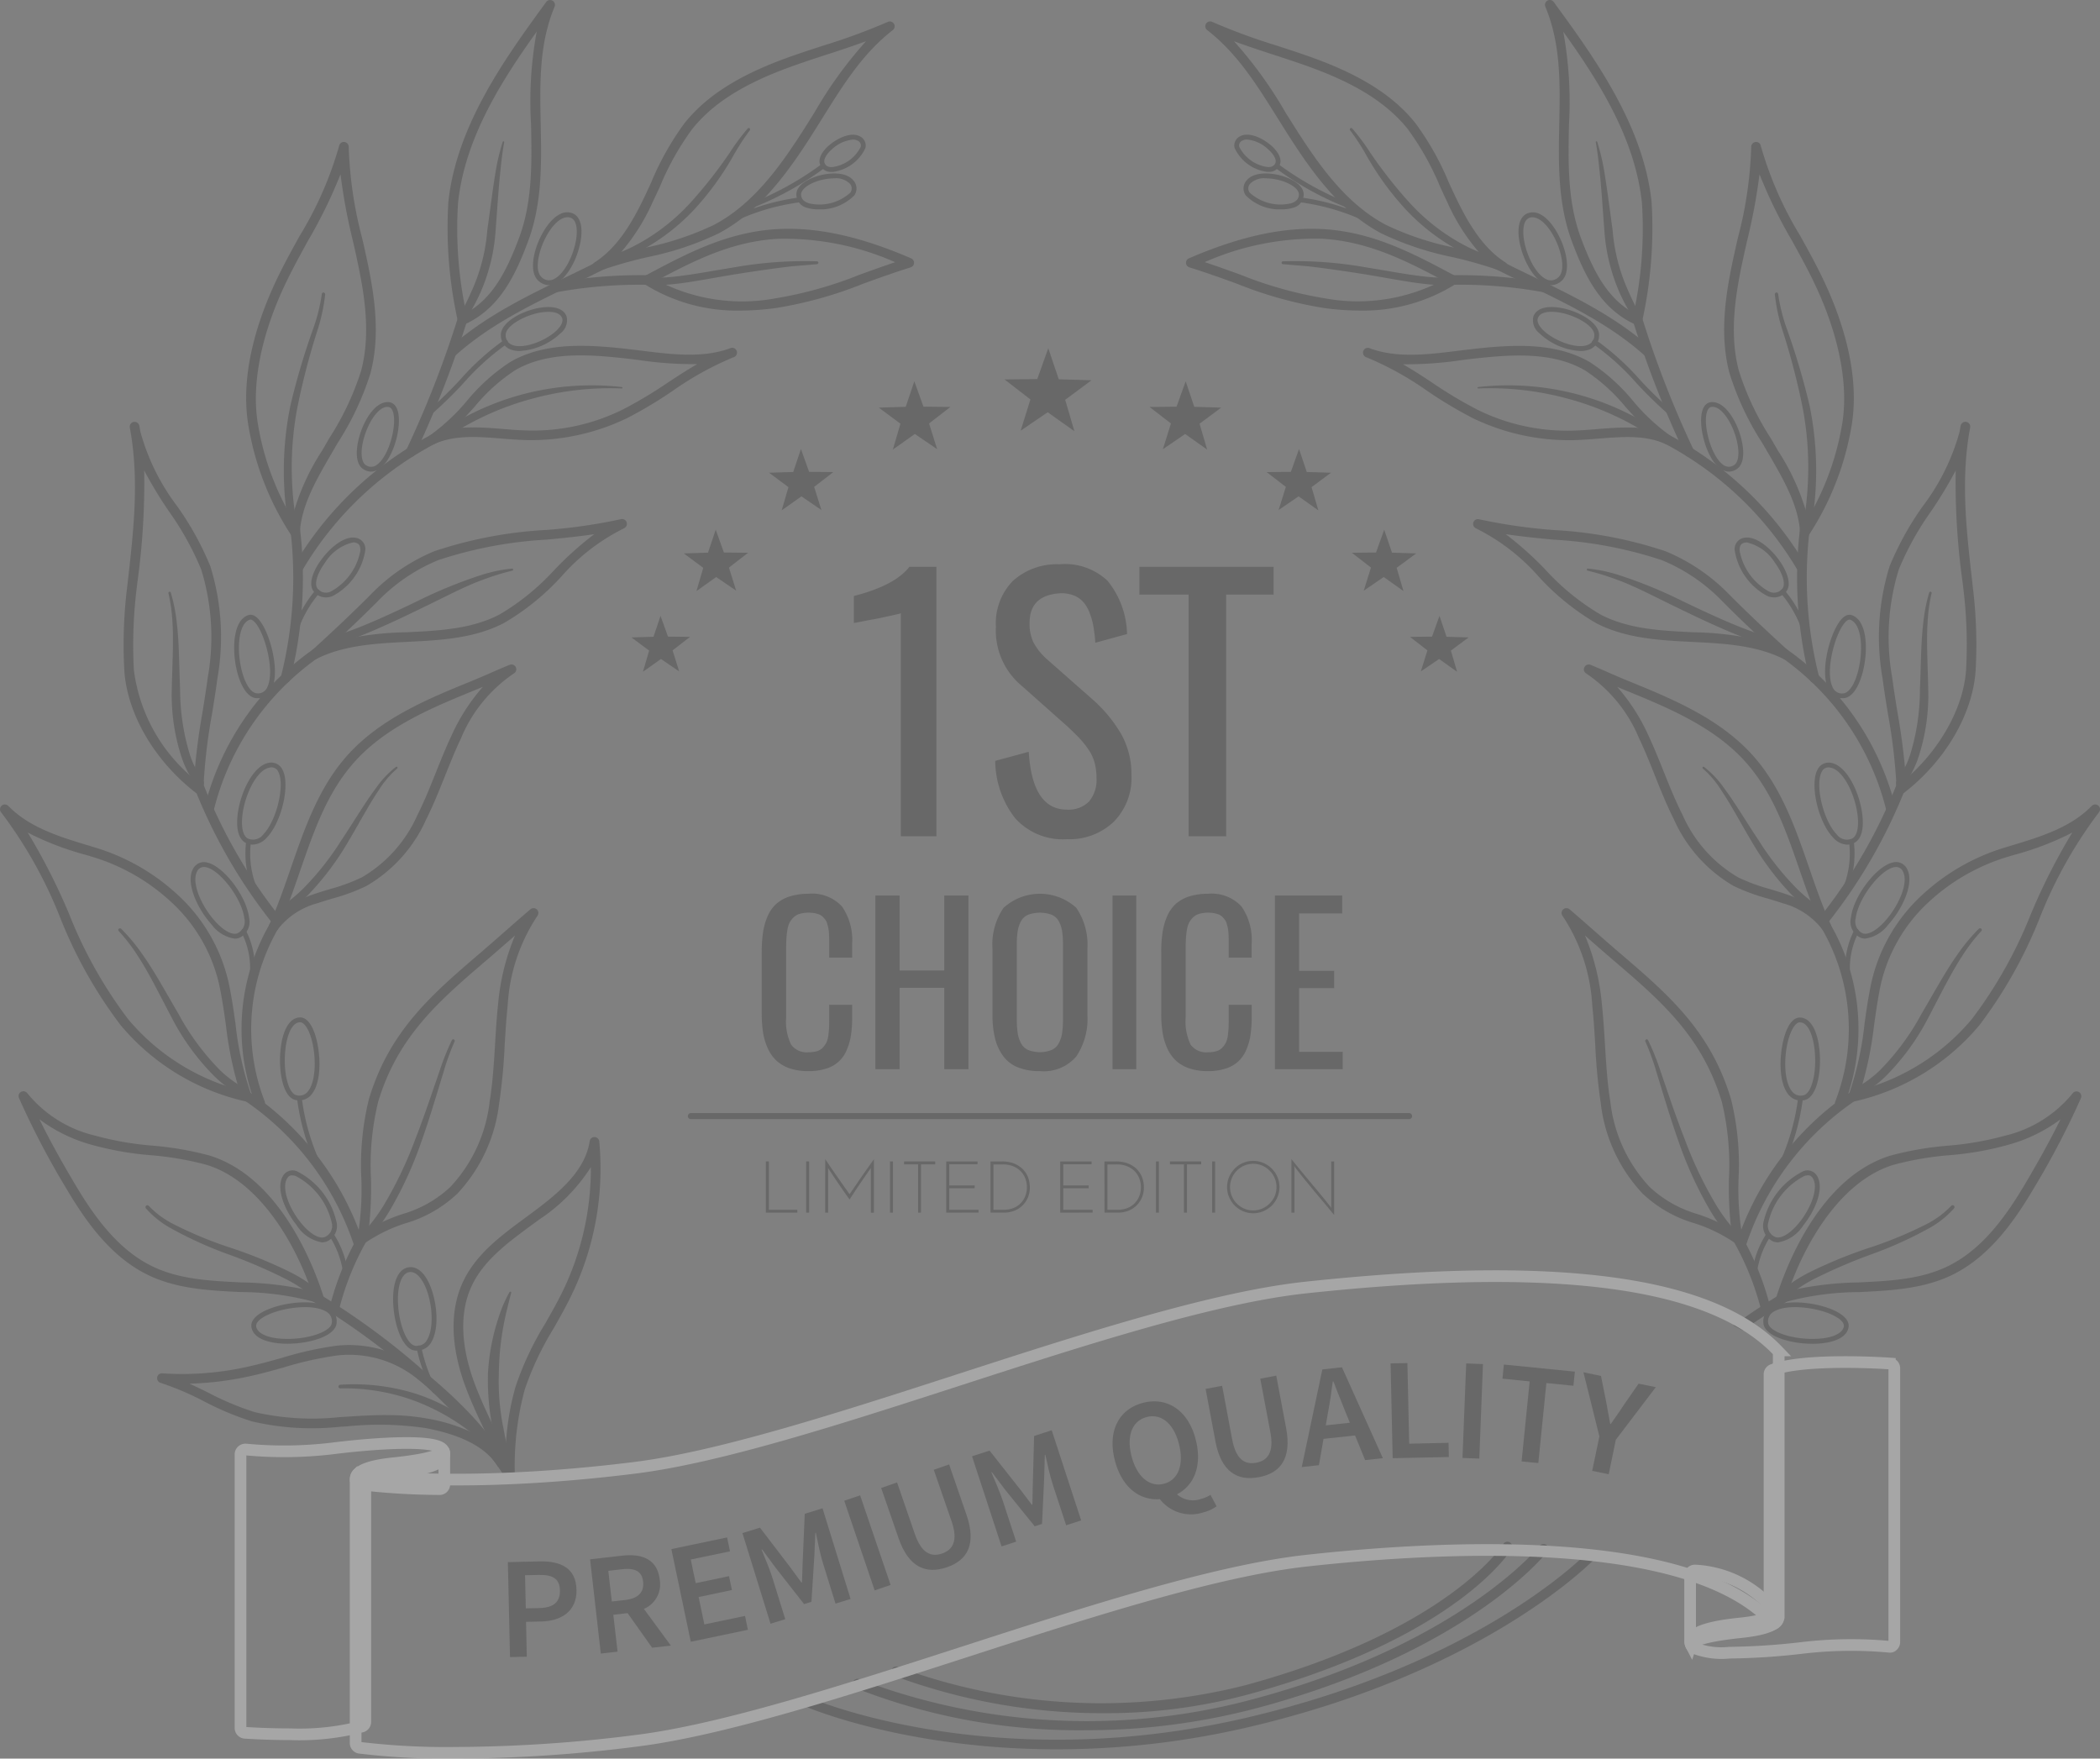 <?xml version="1.0" encoding="UTF-8"?>
<svg xmlns="http://www.w3.org/2000/svg" width="179.718" height="150.5" viewBox="0 0 179.718 150.5">
  <rect x="0" y="0" width="179.718" height="150.5" fill="#808080" stroke="none"/>
  <g id="Group_20172" data-name="Group 20172" transform="translate(-100.17 -63.992)" opacity="0.3">
    <g id="Group_20157" data-name="Group 20157" transform="translate(100.17 63.992)">
      <g id="Group_20154" data-name="Group 20154">
        <g id="Group_20148" data-name="Group 20148" transform="translate(101.498)">
          <g id="Group_20144" data-name="Group 20144" transform="translate(7.649 14.049)">
            <path id="Path_28345" data-name="Path 28345" d="M133.7,70.548a.206.206,0,0,0,.182-.112.2.2,0,0,0-.087-.277,19.47,19.47,0,0,0-6.513-2.079.208.208,0,0,0-.054.413,18.928,18.928,0,0,1,6.38,2.033A.182.182,0,0,0,133.7,70.548Z" transform="translate(-125.121 -65.233)" fill="#303030"></path>
            <path id="Path_28346" data-name="Path 28346" d="M139.916,77.562a.234.234,0,0,0,.161-.074.218.218,0,0,0-.033-.293,36.918,36.918,0,0,1-2.789-2.707,21.787,21.787,0,0,0-3.806-3.438.207.207,0,0,0-.2.364,21.633,21.633,0,0,1,3.711,3.36,37.193,37.193,0,0,0,2.822,2.744A.232.232,0,0,0,139.916,77.562Z" transform="translate(-106.034 -56.011)" fill="#303030"></path>
            <path id="Path_28347" data-name="Path 28347" d="M139.111,79.908l.066-.012a.2.2,0,0,0,.128-.26,10.459,10.459,0,0,0-1.9-3.368.216.216,0,0,0-.289-.025.209.209,0,0,0-.021.293,10.055,10.055,0,0,1,1.826,3.231A.207.207,0,0,0,139.111,79.908Z" transform="translate(-93.829 -39.806)" fill="#303030"></path>
            <path id="Path_28348" data-name="Path 28348" d="M138.518,86.048a.211.211,0,0,0,.19-.124,8.284,8.284,0,0,0,.636-4.368.2.2,0,0,0-.2-.182h-.025a.209.209,0,0,0-.178.236,7.83,7.83,0,0,1-.608,4.145.207.207,0,0,0,.1.277A.2.2,0,0,0,138.518,86.048Z" transform="translate(-89.843 -23.594)" fill="#303030"></path>
            <path id="Path_28349" data-name="Path 28349" d="M138.6,87.268h.017a.2.2,0,0,0,.186-.219,6.676,6.676,0,0,1,.723-3.517.206.206,0,0,0-.087-.281.208.208,0,0,0-.277.087,7.107,7.107,0,0,0-.765,3.74A.2.2,0,0,0,138.6,87.268Z" transform="translate(-89.623 -17.785)" fill="#303030"></path>
            <path id="Path_28350" data-name="Path 28350" d="M137.1,93.641a.2.2,0,0,0,.182-.1,19.453,19.453,0,0,0,2.116-6.583.2.2,0,0,0-.169-.236.207.207,0,0,0-.236.169,19.015,19.015,0,0,1-2.07,6.446.208.208,0,0,0,.079.281A.22.22,0,0,0,137.1,93.641Z" transform="translate(-94.273 -6.857)" fill="#303030"></path>
            <path id="Path_28351" data-name="Path 28351" d="M136.674,92.794a.2.2,0,0,0,.2-.169,7.76,7.76,0,0,1,1.091-2.777.205.205,0,0,0-.058-.285.2.2,0,0,0-.285.058,8.191,8.191,0,0,0-1.153,2.934.208.208,0,0,0,.169.24Z" transform="translate(-95.619 1.937)" fill="#303030"></path>
            <path id="Path_28352" data-name="Path 28352" d="M133.24,71.294a.207.207,0,0,0,.062-.4,26.075,26.075,0,0,1-6.4-3.459.2.2,0,0,0-.285.05.21.21,0,0,0,.05.289,26.617,26.617,0,0,0,6.513,3.517Z" transform="translate(-126.583 -67.392)" fill="#303030"></path>
          </g>
          <g id="Group_20145" data-name="Group 20145">
            <path id="Path_28353" data-name="Path 28353" d="M150.469,85.812a36.411,36.411,0,0,0-4.232-1.215,26.214,26.214,0,0,1-6-2c-3.628-1.9-6.066-5.405-8.07-8.537-.3-.479-.6-.955-.9-1.434-1.756-2.806-3.409-5.463-5.984-7.455a.414.414,0,0,1,.426-.7,53.053,53.053,0,0,0,5.541,2.037c1.186.388,2.409.785,3.6,1.231,3.839,1.45,6.459,3.157,8.244,5.38A23.8,23.8,0,0,1,145.96,78.2c.211.455.417.909.636,1.355.967,2.012,2.227,4.244,4.24,5.521a.415.415,0,0,1-.223.764A.362.362,0,0,1,150.469,85.812Zm-18.5-13.62c.3.475.6.95.9,1.426,1.942,3.046,4.306,6.447,7.756,8.248a25.189,25.189,0,0,0,5.81,1.93c.752.182,1.517.368,2.281.583a17.3,17.3,0,0,1-2.868-4.463c-.215-.455-.43-.913-.636-1.372a23.61,23.61,0,0,0-2.76-4.905c-1.69-2.1-4.194-3.727-7.889-5.12-1.169-.442-2.388-.839-3.562-1.223-1.128-.368-2.281-.744-3.417-1.165A36,36,0,0,1,131.972,72.191Z" transform="translate(-123.48 -62.604)" fill="#303030"></path>
            <path id="Path_28354" data-name="Path 28354" d="M139.812,77.5a14.183,14.183,0,0,1-2.273-1.033,17.378,17.378,0,0,1-4.269-3.389,38.483,38.483,0,0,1-3.409-4.339,18.9,18.9,0,0,0-1.533-2.054.118.118,0,0,0-.169-.008.143.143,0,0,0,0,.182,18.522,18.522,0,0,1,1.368,2.1,24.937,24.937,0,0,0,3.285,4.554,17.856,17.856,0,0,0,4.434,3.5,13.934,13.934,0,0,0,2.339,1.058l.045.017a.31.31,0,0,0,.186-.591Z" transform="translate(-114.105 -55.693)" fill="#303030"></path>
            <path id="Path_28355" data-name="Path 28355" d="M136.51,75.5a34.638,34.638,0,0,1-7.451-2.087c-1.256-.455-2.554-.922-4.037-1.388a.407.407,0,0,1-.289-.372.416.416,0,0,1,.248-.4c4.43-1.905,8.083-2.682,11.48-2.5,4.281.252,7.69,2.07,11.3,4a.413.413,0,0,1,.025.715,14.885,14.885,0,0,1-8.174,2.256A22.8,22.8,0,0,1,136.51,75.5Zm-.1-5.922a23.372,23.372,0,0,0-10.075,2c1.066.355,2.045.711,3,1.054a34.292,34.292,0,0,0,7.281,2.045,15.588,15.588,0,0,0,10.1-1.546C143.431,71.386,140.262,69.808,136.415,69.581Z" transform="translate(-124.732 -49.146)" fill="#303030"></path>
            <path id="Path_28356" data-name="Path 28356" d="M139.908,91.765c-3.07-1.376-4.409-4.38-5.43-7.083-1.223-3.265-1.157-6.711-1.091-10.042.074-3.537.141-6.88-1.19-10.075a.415.415,0,0,1,.182-.521.408.408,0,0,1,.533.116c3.417,4.682,7.67,10.509,8.376,17.1a36.922,36.922,0,0,1-.8,10.2.424.424,0,0,1-.215.293.411.411,0,0,1-.194.05A.4.4,0,0,1,139.908,91.765Zm-5.69-17.108c-.066,3.252-.136,6.62,1.037,9.736,1.108,2.95,2.318,5.182,4.508,6.38a34.082,34.082,0,0,0,.7-9.422c-.587-5.488-3.641-10.323-6.732-14.649A33.393,33.393,0,0,1,134.218,74.658Z" transform="translate(-101.444 -63.992)" fill="#303030"></path>
            <path id="Path_28357" data-name="Path 28357" d="M140.92,70.805a14.038,14.038,0,0,1-2.178-.112c-1.306-.145-3.05-.475-4.806-.76a34.678,34.678,0,0,0-7.108-.517.122.122,0,0,0,0,.244l2.2.186c1.318.157,3.062.4,4.81.682s3.492.632,4.835.789a14.559,14.559,0,0,0,2.248.128h.033a.321.321,0,1,0-.029-.641Z" transform="translate(-118.527 -47.052)" fill="#303030"></path>
            <path id="Path_28358" data-name="Path 28358" d="M133.218,66.994s.182.942.314,2.364c.165,1.422.281,3.331.426,5.248a15.91,15.91,0,0,0,1.269,5.2,16.685,16.685,0,0,0,1.141,2.141l.012.021a.324.324,0,0,0,.446.087.317.317,0,0,0,.1-.417s-.463-.839-1.021-2.128a15.536,15.536,0,0,1-1.244-4.979c-.26-1.893-.5-3.8-.748-5.223a18.41,18.41,0,0,0-.57-2.339.063.063,0,0,0-.078-.045A.071.071,0,0,0,133.218,66.994Z" transform="translate(-98.151 -54.828)" fill="#303030"></path>
            <path id="Path_28359" data-name="Path 28359" d="M154.308,79.566c-1.76-.8-3.723-.636-5.789-.471-.686.054-1.368.107-2.041.128a18.934,18.934,0,0,1-8.67-1.876,36.563,36.563,0,0,1-3.909-2.335,26.812,26.812,0,0,0-5.149-2.855l-.087-.029a.419.419,0,0,1-.24-.533.405.405,0,0,1,.529-.244h0l.074.029c2.314.847,4.992.512,7.587.186.579-.07,1.149-.14,1.711-.2,3.07-.314,6.587-.5,9.48,1.178a16.3,16.3,0,0,1,3.7,3.322,17.119,17.119,0,0,0,3.194,2.979.415.415,0,0,1-.227.76A.434.434,0,0,1,154.308,79.566Zm-1.669-1.322c-.612-.583-1.182-1.207-1.74-1.822a15.536,15.536,0,0,0-3.5-3.165c-2.678-1.562-6.041-1.372-8.984-1.066-.554.054-1.12.124-1.69.2a31.809,31.809,0,0,1-4.909.339c.872.5,1.715,1.054,2.541,1.6a36.661,36.661,0,0,0,3.818,2.281,17.266,17.266,0,0,0,8.281,1.793c.661-.017,1.331-.07,2-.128.843-.066,1.694-.132,2.541-.132A10.886,10.886,0,0,1,152.639,78.244Z" transform="translate(-113.249 -41.557)" fill="#303030"></path>
            <path id="Path_28360" data-name="Path 28360" d="M142.681,100.743a.41.41,0,0,1-.306-.376c-.136-2.314-1.388-4.484-2.6-6.579l-.645-1.1a24.334,24.334,0,0,1-2.793-5.951c-.872-3.281-.36-6.678.326-9.856.124-.57.252-1.145.38-1.715a34.328,34.328,0,0,0,1.149-7.81.416.416,0,0,1,.364-.417.4.4,0,0,1,.45.314,31.068,31.068,0,0,0,3.389,7.732c.57,1.029,1.157,2.091,1.707,3.2,1.632,3.293,3.426,8.194,2.707,12.86a24.405,24.405,0,0,1-3.678,9.521.407.407,0,0,1-.347.19A.441.441,0,0,1,142.681,100.743Zm-4.831-25.4c-.128.57-.256,1.14-.38,1.707-.661,3.079-1.161,6.356-.335,9.471a23.923,23.923,0,0,0,2.711,5.744l.645,1.107a19.671,19.671,0,0,1,2.554,5.756A23.515,23.515,0,0,0,146,90.916c.533-3.471-.4-7.864-2.632-12.364-.541-1.1-1.128-2.149-1.69-3.174A41.666,41.666,0,0,1,138.9,69.7,49.967,49.967,0,0,1,137.851,75.346Z" transform="translate(-89.82 -54.787)" fill="#303030"></path>
            <path id="Path_28361" data-name="Path 28361" d="M157.216,86.7c-2.368-1.178-5.116-1.314-7.777-1.446-2.793-.141-5.678-.285-8.232-1.607a20.824,20.824,0,0,1-4.922-3.988,17.558,17.558,0,0,0-5.351-4.12.414.414,0,0,1-.236-.512.408.408,0,0,1,.492-.269,46.316,46.316,0,0,0,6.413.922,36.184,36.184,0,0,1,9.542,1.814,16.235,16.235,0,0,1,5.484,3.736c1.843,1.851,3.665,3.533,5.05,4.8a.406.406,0,0,1,.062.537.411.411,0,0,1-.339.182A.44.44,0,0,1,157.216,86.7Zm-20.352-7.628a20.523,20.523,0,0,0,4.723,3.843c2.393,1.236,5.066,1.372,7.893,1.512a27.736,27.736,0,0,1,6.066.756c-1.083-1-2.289-2.149-3.5-3.368a15.317,15.317,0,0,0-5.194-3.55,35.5,35.5,0,0,0-9.327-1.765c-1.4-.136-2.744-.269-4.054-.467A29.266,29.266,0,0,1,136.864,79.068Z" transform="translate(-106.106 -30.319)" fill="#303030"></path>
            <path id="Path_28362" data-name="Path 28362" d="M140.819,104.505a.412.412,0,0,1-.236-.364,48.585,48.585,0,0,0-.74-6.4c-.165-1.008-.326-2.017-.459-3.025a20.426,20.426,0,0,1,.6-9.637,25.621,25.621,0,0,1,2.855-5.157,18.729,18.729,0,0,0,3.132-6.347c.029-.169.058-.343.091-.512a.42.42,0,0,1,.471-.335.415.415,0,0,1,.343.471c-.025.174-.058.347-.091.517-.694,4.244-.227,8.36.269,12.711l.029.289a40.235,40.235,0,0,1,.26,7.306c-.252,3.715-2.591,7.711-6.1,10.434a.407.407,0,0,1-.43.045Zm2.715-24.129a25.067,25.067,0,0,0-2.769,4.992,19.656,19.656,0,0,0-.562,9.24c.132,1,.293,2,.455,3a55.71,55.71,0,0,1,.719,5.674c2.93-2.525,4.93-6.108,5.149-9.314a39.715,39.715,0,0,0-.256-7.157l-.033-.293a61.89,61.89,0,0,1-.6-9.628A35.8,35.8,0,0,1,143.533,80.377Z" transform="translate(-79.767 -36.627)" fill="#303030"></path>
            <path id="Path_28363" data-name="Path 28363" d="M153.378,100.43a6.3,6.3,0,0,0-3.389-2.244c-.434-.149-.876-.281-1.318-.413a16.922,16.922,0,0,1-2.888-1.07,12.434,12.434,0,0,1-5.108-5.7c-.616-1.219-1.128-2.5-1.624-3.74-.417-1.05-.855-2.141-1.347-3.174a12.449,12.449,0,0,0-4.533-5.57.407.407,0,0,1-.153-.537.413.413,0,0,1,.525-.2c.612.252,1.124.475,1.636.7s1,.438,1.6.682c3.719,1.517,7.934,3.236,10.8,6.541,2.343,2.707,3.521,6.12,4.661,9.418.562,1.632,1.149,3.322,1.864,4.9a.413.413,0,0,1-.174.533.4.4,0,0,1-.2.054A.418.418,0,0,1,153.378,100.43ZM138.452,83.735c.5,1.058.942,2.161,1.368,3.223.488,1.223,1,2.488,1.6,3.674a11.6,11.6,0,0,0,4.748,5.335,15.948,15.948,0,0,0,2.748,1.012c.45.136.9.273,1.347.426a9.943,9.943,0,0,1,2.31,1.1c-.4-1.033-.76-2.079-1.116-3.1-1.165-3.376-2.269-6.562-4.508-9.149-2.727-3.157-6.847-4.835-10.48-6.318l-.645-.269A16.646,16.646,0,0,1,138.452,83.735Z" transform="translate(-98.921 -20.886)" fill="#303030"></path>
            <path id="Path_28364" data-name="Path 28364" d="M138.547,105.929a.411.411,0,0,1-.07-.417,27.185,27.185,0,0,0,1.36-6.124c.132-.95.273-1.93.459-2.893a14.536,14.536,0,0,1,4.418-8.054,18.08,18.08,0,0,1,7.294-4.153l.326-.1c2.521-.76,5.132-1.55,6.942-3.413a.413.413,0,0,1,.612.554,38.23,38.23,0,0,0-5.054,9.009,38.776,38.776,0,0,1-5.174,9.207,19.553,19.553,0,0,1-10.707,6.521l-.091.012A.414.414,0,0,1,138.547,105.929Zm14.025-20.947-.327.1a17.242,17.242,0,0,0-6.967,3.963,13.74,13.74,0,0,0-4.174,7.6c-.178.946-.314,1.9-.45,2.855a31.565,31.565,0,0,1-1.145,5.575,18.714,18.714,0,0,0,9.513-6.062A38.149,38.149,0,0,0,154.081,90a52.692,52.692,0,0,1,3.529-6.942A24.962,24.962,0,0,1,152.573,84.982Z" transform="translate(-81.764 -11.806)" fill="#303030"></path>
            <path id="Path_28365" data-name="Path 28365" d="M147.36,111.464a13.087,13.087,0,0,0-3.508-1.707,10.883,10.883,0,0,1-4.4-2.521,13.537,13.537,0,0,1-3.587-7.719,49.515,49.515,0,0,1-.475-5.013c-.066-1.107-.136-2.256-.256-3.372a15.4,15.4,0,0,0-2.546-7.678.408.408,0,0,1,.054-.545.416.416,0,0,1,.55-.012c.727.624,1.417,1.227,2.107,1.835s1.38,1.211,2.1,1.831c4.211,3.6,7.851,6.711,9.608,12.575a23.307,23.307,0,0,1,.649,6.769,24.173,24.173,0,0,0,.343,5.132.419.419,0,0,1-.178.434.409.409,0,0,1-.227.07A.425.425,0,0,1,147.36,111.464Zm-11.4-20.422c.12,1.136.194,2.293.26,3.413.1,1.624.2,3.306.463,4.926a12.778,12.778,0,0,0,3.347,7.265,10.064,10.064,0,0,0,4.1,2.331,15.785,15.785,0,0,1,2.893,1.281,30.884,30.884,0,0,1-.19-4.351,22.934,22.934,0,0,0-.612-6.533c-1.69-5.628-5.244-8.666-9.356-12.182-.727-.624-1.417-1.227-2.108-1.835l-.248-.219A19.613,19.613,0,0,1,135.959,91.042Z" transform="translate(-100.366 -5.081)" fill="#303030"></path>
            <path id="Path_28366" data-name="Path 28366" d="M137.08,104.6a.412.412,0,0,1-.107-.417c.748-2.372,3.653-10.252,9.81-12.1a27.581,27.581,0,0,1,4.884-.839,26.118,26.118,0,0,0,4.864-.851,10.621,10.621,0,0,0,5.806-3.641.412.412,0,0,1,.7.417,69.242,69.242,0,0,1-3.934,7.554c-1.636,2.785-3.727,5.847-6.872,7.475-2.521,1.3-5.4,1.442-8.182,1.579a24.178,24.178,0,0,0-6.55.917.392.392,0,0,1-.132.025A.407.407,0,0,1,137.08,104.6Zm19.695-13.418a26.6,26.6,0,0,1-5.017.88,26.832,26.832,0,0,0-4.736.814c-4.343,1.3-7.446,6.3-9.013,10.8a28.535,28.535,0,0,1,6-.727c2.818-.136,5.479-.269,7.839-1.488,2.959-1.529,4.963-4.475,6.537-7.157.917-1.562,1.938-3.355,2.9-5.314A13.331,13.331,0,0,1,156.775,91.179Z" transform="translate(-86.446 6.799)" fill="#303030"></path>
            <path id="Path_28367" data-name="Path 28367" d="M146,75.671a23.024,23.024,0,0,0-2.17-1.219A22.963,22.963,0,0,0,130.823,72.1a.06.06,0,0,0-.054.066.056.056,0,0,0,.062.054,25.238,25.238,0,0,1,7.732.893,24.644,24.644,0,0,1,7.054,3.17.359.359,0,0,0,.5-.091.364.364,0,0,0-.1-.5v0Z" transform="translate(-105.822 -38.976)" fill="#303030"></path>
            <path id="Path_28368" data-name="Path 28368" d="M136.928,70.22a15.328,15.328,0,0,0,.649,3.046,60.822,60.822,0,0,1,1.711,6.554,26.977,26.977,0,0,1,.455,6.686,23.7,23.7,0,0,1-.339,3.033.363.363,0,0,0,.711.145l0-.025a27.687,27.687,0,0,0-.223-9.959,61.263,61.263,0,0,0-1.942-6.55,14.931,14.931,0,0,1-.74-2.971.144.144,0,0,0-.157-.128A.156.156,0,0,0,136.928,70.22Z" transform="translate(-86.533 -45.017)" fill="#303030"></path>
            <path id="Path_28369" data-name="Path 28369" d="M148.919,81.751s-1.021-.306-2.475-.868c-1.471-.566-3.384-1.442-5.289-2.364a39.3,39.3,0,0,0-5.413-2.207,12.927,12.927,0,0,0-2.612-.545.085.085,0,0,0-.1.079.093.093,0,0,0,.066.1,20.189,20.189,0,0,1,2.508.773c1.484.521,3.339,1.517,5.248,2.43,1.9.93,3.835,1.822,5.327,2.405s2.508.893,2.508.893a.365.365,0,1,0,.248-.686Z" transform="translate(-98.727 -27.109)" fill="#303030"></path>
            <path id="Path_28370" data-name="Path 28370" d="M142.265,76.328a14.392,14.392,0,0,0-.5,2.574c-.2,1.566-.2,3.67-.289,5.732a18.964,18.964,0,0,1-.826,5.525,8.035,8.035,0,0,1-1.128,2.223.362.362,0,1,0,.566.45l.025-.029a8.68,8.68,0,0,0,1.236-2.4,17.069,17.069,0,0,0,.839-5.761c-.041-2.1-.161-4.165-.058-5.711a14.318,14.318,0,0,1,.343-2.558.1.1,0,0,0-.074-.128A.118.118,0,0,0,142.265,76.328Z" transform="translate(-78.667 -25.604)" fill="#303030"></path>
            <path id="Path_28371" data-name="Path 28371" d="M145.408,91.873a13.981,13.981,0,0,1-1.86-1.521,23.962,23.962,0,0,1-3.3-4.157c-1.083-1.62-2.087-3.318-2.979-4.5a8.271,8.271,0,0,0-1.7-1.8.086.086,0,0,0-.124.012.094.094,0,0,0,.012.124,8.147,8.147,0,0,1,1.566,1.839c.822,1.207,1.736,2.938,2.748,4.632a23.956,23.956,0,0,0,3.3,4.339,14.419,14.419,0,0,0,1.9,1.62l.037.025a.362.362,0,0,0,.5-.1.357.357,0,0,0-.1-.5Z" transform="translate(-91.229 -14.26)" fill="#303030"></path>
            <path id="Path_28372" data-name="Path 28372" d="M149.335,83.26a15.765,15.765,0,0,0-1.777,2.132c-.975,1.351-2.041,3.3-3.149,5.19a20.964,20.964,0,0,1-3.521,4.769,9.177,9.177,0,0,1-2.141,1.558.361.361,0,0,0-.178.479.366.366,0,0,0,.483.178h0l.033-.017a9.762,9.762,0,0,0,2.293-1.682,20.187,20.187,0,0,0,3.612-4.955c1.033-1.959,2-3.922,2.905-5.289a14.7,14.7,0,0,1,1.653-2.165.149.149,0,0,0,0-.207A.163.163,0,0,0,149.335,83.26Z" transform="translate(-81.489 -3.774)" fill="#303030"></path>
            <path id="Path_28373" data-name="Path 28373" d="M134.252,85.7a20.725,20.725,0,0,1,.963,2.67c.508,1.632,1.149,3.835,1.917,6a32.844,32.844,0,0,0,2.645,5.761,14.93,14.93,0,0,0,1.719,2.36.363.363,0,0,0,.546-.479l-.012-.012a14.527,14.527,0,0,1-1.674-2.227,33.682,33.682,0,0,1-2.694-5.6c-.835-2.12-1.546-4.289-2.108-5.913a21.027,21.027,0,0,0-1.07-2.67.125.125,0,0,0-.169-.058A.134.134,0,0,0,134.252,85.7Z" transform="translate(-94.941 3.424)" fill="#303030"></path>
            <path id="Path_28374" data-name="Path 28374" d="M151.512,89.007a7.785,7.785,0,0,1-1.95,1.479,33.5,33.5,0,0,1-5.037,2.1,39.917,39.917,0,0,0-5.128,2.1,12.887,12.887,0,0,0-2.169,1.376.366.366,0,0,0-.062.512.361.361,0,0,0,.508.062l.017-.012a12.022,12.022,0,0,1,2.029-1.331,45.031,45.031,0,0,1,5.013-2.157,33.663,33.663,0,0,0,5.037-2.3,8.062,8.062,0,0,0,1.971-1.6l.021-.025a.16.16,0,0,0-.025-.227A.162.162,0,0,0,151.512,89.007Z" transform="translate(-86.03 14.19)" fill="#303030"></path>
          </g>
          <g id="Group_20146" data-name="Group 20146" transform="translate(21.906 22.168)">
            <path id="Path_28375" data-name="Path 28375" d="M138.665,71.135a.419.419,0,0,0,.409-.335.414.414,0,0,0-.326-.483,41.13,41.13,0,0,0-8.31-.62.415.415,0,0,0-.4.421.41.41,0,0,0,.417.4,39.64,39.64,0,0,1,8.137.6Z" transform="translate(-130.033 -68.303)" fill="#303030"></path>
            <path id="Path_28376" data-name="Path 28376" d="M144.429,77.71a.405.405,0,0,0,.306-.136.417.417,0,0,0-.029-.587c-2.992-2.69-6.628-4.451-10.145-6.149-1-.479-1.967-.955-2.9-1.434a.412.412,0,0,0-.558.178.417.417,0,0,0,.178.558c.938.483,1.922.959,2.917,1.438,3.467,1.678,7.05,3.413,9.955,6.025A.416.416,0,0,0,144.429,77.71Z" transform="translate(-126.825 -69.357)" fill="#303030"></path>
            <path id="Path_28377" data-name="Path 28377" d="M138.9,82.912a.393.393,0,0,0,.178-.037.414.414,0,0,0,.194-.554,87.632,87.632,0,0,1-4.5-11.591.409.409,0,0,0-.521-.273.414.414,0,0,0-.273.517,89.112,89.112,0,0,0,4.554,11.7A.412.412,0,0,0,138.9,82.912Z" transform="translate(-117.73 -65.976)" fill="#303030"></path>
            <path id="Path_28378" data-name="Path 28378" d="M146.89,84.894a.426.426,0,0,0,.211-.058.41.41,0,0,0,.145-.566,29.606,29.606,0,0,0-12.195-11.31.415.415,0,0,0-.368.744,28.765,28.765,0,0,1,11.852,10.984A.414.414,0,0,0,146.89,84.894Z" transform="translate(-116.187 -58.202)" fill="#303030"></path>
            <path id="Path_28379" data-name="Path 28379" d="M138.871,88.773a.45.45,0,0,0,.107-.012.415.415,0,0,0,.293-.508,34.586,34.586,0,0,1-.756-13.046.414.414,0,0,0-.355-.463.428.428,0,0,0-.467.355,35.432,35.432,0,0,0,.781,13.368A.414.414,0,0,0,138.871,88.773Z" transform="translate(-106.994 -52.489)" fill="#303030"></path>
            <path id="Path_28380" data-name="Path 28380" d="M146.7,91.627a.352.352,0,0,0,.1-.012.411.411,0,0,0,.306-.5,23.49,23.49,0,0,0-9.475-13.653.413.413,0,1,0-.467.682,22.644,22.644,0,0,1,9.141,13.166A.415.415,0,0,0,146.7,91.627Z" transform="translate(-108.289 -44.182)" fill="#303030"></path>
            <path id="Path_28381" data-name="Path 28381" d="M139.653,99.322a.411.411,0,0,0,.384-.26A17.944,17.944,0,0,0,138.6,83.189a.411.411,0,1,0-.711.413,17.149,17.149,0,0,1,1.38,15.157.412.412,0,0,0,.231.533A.4.4,0,0,0,139.653,99.322Z" transform="translate(-105.606 -26.677)" fill="#303030"></path>
            <path id="Path_28382" data-name="Path 28382" d="M136.561,99.917a.412.412,0,0,0,.388-.277A24.17,24.17,0,0,1,146.3,87.355a.41.41,0,0,0,.124-.57.405.405,0,0,0-.57-.124,25.018,25.018,0,0,0-9.686,12.7.418.418,0,0,0,.252.529A.438.438,0,0,0,136.561,99.917Z" transform="translate(-110.886 -15.368)" fill="#303030"></path>
            <path id="Path_28383" data-name="Path 28383" d="M138.977,96.53a.374.374,0,0,0,.1-.012.411.411,0,0,0,.306-.5,24.289,24.289,0,0,0-2.591-6.343.419.419,0,0,0-.57-.136.415.415,0,0,0-.136.57,23.612,23.612,0,0,1,2.5,6.1A.407.407,0,0,0,138.977,96.53Z" transform="translate(-111.282 -6.311)" fill="#303030"></path>
            <path id="Path_28384" data-name="Path 28384" d="M136.888,94.136q1.872-1.326,4.058-2.649a.42.42,0,0,0,.141-.57.41.41,0,0,0-.57-.136c-1.612.971-3.091,1.955-4.451,2.926Z" transform="translate(-111.136 -2.445)" fill="#303030"></path>
            <path id="Path_28385" data-name="Path 28385" d="M138.281,92.5a.423.423,0,0,0,.318-.149,45.179,45.179,0,0,0,6.661-11.666.412.412,0,0,0-.769-.3,44.423,44.423,0,0,1-6.533,11.438.411.411,0,0,0,.322.674Z" transform="translate(-105.495 -35.646)" fill="#303030"></path>
          </g>
          <g id="Group_20147" data-name="Group 20147" transform="translate(4.136 11.528)">
            <path id="Path_28386" data-name="Path 28386" d="M126.109,69.455a1.022,1.022,0,0,1,.095-1.289h0c.6-.736,2.1-.707,3.281-.285.988.347,1.579.9,1.587,1.492a1.181,1.181,0,0,1-.95,1.157,3.13,3.13,0,0,1-.95.128A4.068,4.068,0,0,1,126.109,69.455Zm.413-1.025a.6.6,0,0,0-.074.793,3.922,3.922,0,0,0,3.554.913c.442-.141.665-.4.661-.76,0-.393-.521-.826-1.31-1.107A4.784,4.784,0,0,0,127.824,68,1.669,1.669,0,0,0,126.522,68.431Z" transform="translate(-125.136 -64.268)" fill="#303030"></path>
            <path id="Path_28387" data-name="Path 28387" d="M128.54,69.961a3.575,3.575,0,0,1-2.781-2.041.865.865,0,0,1,.467-1h0c.69-.393,1.843.087,2.624.756.665.57.959,1.19.785,1.657a.964.964,0,0,1-.984.628Zm-2.112-2.678h0a.456.456,0,0,0-.273.541,3.2,3.2,0,0,0,2.409,1.723c.521.041.653-.256.69-.355.1-.289-.157-.756-.669-1.2a3.056,3.056,0,0,0-1.777-.8A.761.761,0,0,0,126.428,67.283Z" transform="translate(-125.733 -66.782)" fill="#303030"></path>
            <path id="Path_28388" data-name="Path 28388" d="M133.74,74.437c-1.285-.69-2.277-3.265-2.1-4.752.1-.868.533-1.161.88-1.252h0c1.012-.277,1.963.822,2.533,1.926.731,1.409,1.05,3.2.244,3.9a1.349,1.349,0,0,1-.893.364A1.389,1.389,0,0,1,133.74,74.437Zm-1.12-5.6h0c-.322.087-.517.388-.574.9-.153,1.339.748,3.736,1.884,4.343a.9.9,0,0,0,1.1-.132c.616-.533.31-2.141-.335-3.393-.566-1.087-1.281-1.74-1.876-1.74A.758.758,0,0,0,132.62,68.834Z" transform="translate(-107.3 -61.746)" fill="#303030"></path>
            <path id="Path_28389" data-name="Path 28389" d="M132.471,72.585a1.4,1.4,0,0,1-.5-1.438h0c.277-.731,1.252-.975,2.624-.665,1.541.36,3.083,1.331,2.992,2.351A1.27,1.27,0,0,1,136.724,74a2.205,2.205,0,0,1-.74.116A5.58,5.58,0,0,1,132.471,72.585Zm-.116-1.293h0c-.136.368.2.785.409,1,.88.893,2.81,1.674,3.818,1.314a.869.869,0,0,0,.6-.814c.066-.748-1.36-1.6-2.678-1.913a4.543,4.543,0,0,0-.988-.12C132.967,70.763,132.5,70.9,132.356,71.292Z" transform="translate(-106.374 -55.604)" fill="#303030"></path>
            <path id="Path_28390" data-name="Path 28390" d="M137.055,78.022c-1.157-.806-1.9-3.5-1.583-4.839.149-.641.492-.818.752-.855h0c1.033-.124,1.917,1.174,2.368,2.347.492,1.3.645,2.843-.124,3.364a1.234,1.234,0,0,1-.694.231A1.25,1.25,0,0,1,137.055,78.022Zm-.773-5.289h0c-.2.033-.335.211-.413.545-.277,1.186.426,3.711,1.417,4.405a.782.782,0,0,0,.955.012c.479-.326.467-1.558-.033-2.872-.393-1.033-1.12-2.1-1.827-2.1Z" transform="translate(-95.453 -49.437)" fill="#303030"></path>
            <path id="Path_28391" data-name="Path 28391" d="M138.906,80.14a5.356,5.356,0,0,1-2.806-3.86.965.965,0,0,1,.492-1.029h0c.992-.5,2.384.566,3.26,1.76.678.926,1.194,2.145.6,2.789a1.294,1.294,0,0,1-.975.446A1.613,1.613,0,0,1,138.906,80.14Zm-2.136-4.517h0c-.19.091-.277.306-.26.632a5.016,5.016,0,0,0,2.537,3.5.923.923,0,0,0,1.1-.231c.339-.368.083-1.3-.628-2.26a3.838,3.838,0,0,0-2.388-1.719A.772.772,0,0,0,136.77,75.624Z" transform="translate(-93.267 -40.651)" fill="#303030"></path>
            <path id="Path_28392" data-name="Path 28392" d="M138.245,83.1c-.752-1.545.157-4.905,1.112-5.979.38-.43.711-.434.913-.355h0c1.157.421,1.322,2.376,1.107,3.922s-.851,3.108-1.822,3.178l-.128,0A1.262,1.262,0,0,1,138.245,83.1Zm1.417-5.7c-.847.95-1.711,4.157-1.05,5.521a.852.852,0,0,0,.913.533c.62-.045,1.231-1.231,1.446-2.822.2-1.45.021-3.161-.843-3.475h0C139.989,77.088,139.79,77.249,139.662,77.394Z" transform="translate(-87.411 -35.644)" fill="#303030"></path>
            <path id="Path_28393" data-name="Path 28393" d="M139.343,86.2c-1.277-1.326-2.017-4.529-1.339-5.814a1.066,1.066,0,0,1,1.182-.579h0c1.289.24,2.372,2.409,2.636,4.285.186,1.318-.058,2.252-.669,2.562a1.37,1.37,0,0,1-.607.149A1.7,1.7,0,0,1,139.343,86.2Zm-.227-5.984a.627.627,0,0,0-.752.359c-.587,1.12.136,4.161,1.273,5.335a1.086,1.086,0,0,0,1.331.372c.434-.219.607-1.037.45-2.132-.244-1.74-1.227-3.74-2.3-3.934Z" transform="translate(-88.097 -26.048)" fill="#303030"></path>
            <path id="Path_28394" data-name="Path 28394" d="M139.316,88.3a1.5,1.5,0,0,1-.8-1.7c.207-1.835,2.2-4.446,3.612-4.732a1.044,1.044,0,0,1,1.19.562c.636,1.153-.339,3.372-1.612,4.769a3,3,0,0,1-1.963,1.19A1.048,1.048,0,0,1,139.316,88.3Zm2.893-6.021c-1.231.248-3.1,2.74-3.285,4.372a1.107,1.107,0,0,0,.562,1.273c.45.194,1.178-.186,1.917-1,1.182-1.293,2.087-3.327,1.558-4.289h0a.616.616,0,0,0-.566-.372A.7.7,0,0,0,142.209,82.282Zm.922.252h0Z" transform="translate(-85.747 -19.593)" fill="#303030"></path>
            <path id="Path_28395" data-name="Path 28395" d="M137.675,91.6c-.95-1.231-.7-4.165-.07-5.541.285-.632.653-.971,1.054-.988h0l.041,0c.855,0,1.475,1,1.665,2.678.223,1.946-.207,4.178-1.289,4.389a1.6,1.6,0,0,1-.31.029A1.333,1.333,0,0,1,137.675,91.6Zm1-6.12h0c-.231.012-.488.285-.7.752-.649,1.4-.764,4.1.021,5.116a.929.929,0,0,0,1,.376c.719-.136,1.178-2.012.959-3.934-.128-1.12-.525-2.31-1.26-2.31Z" transform="translate(-90.3 -9.518)" fill="#303030"></path>
            <path id="Path_28396" data-name="Path 28396" d="M137.513,94.288a1.454,1.454,0,0,1-.822-1.533,6.439,6.439,0,0,1,3.417-4.459.949.949,0,0,1,1.1.269h0c.769.992.045,2.934-1.07,4.335a3.226,3.226,0,0,1-2.178,1.484A1.062,1.062,0,0,1,137.513,94.288Zm2.715-5.6a6.01,6.01,0,0,0-3.128,4.091,1.039,1.039,0,0,0,.587,1.128c.483.236,1.339-.277,2.128-1.269,1-1.26,1.674-3.037,1.066-3.822h0a.434.434,0,0,0-.372-.174A.982.982,0,0,0,140.228,88.693Zm.806,0h0Z" transform="translate(-91.427 0.41)" fill="#303030"></path>
            <path id="Path_28397" data-name="Path 28397" d="M140.651,94.5c-1.839-.054-3.847-.686-3.955-1.748a1.359,1.359,0,0,1,.7-1.368c1.36-.81,4.541-.36,5.922.583.628.43.707.847.665,1.116-.169,1.05-1.665,1.422-3.091,1.422C140.812,94.5,140.734,94.5,140.651,94.5Zm2.93-1.484c.041-.277-.244-.537-.488-.707-1.26-.855-4.256-1.306-5.484-.57a.947.947,0,0,0-.508.975c.07.69,1.7,1.314,3.562,1.372.087,0,.174,0,.256,0,1.521,0,2.554-.413,2.661-1.074Z" transform="translate(-91.417 8.966)" fill="#303030"></path>
            <path id="Path_28398" data-name="Path 28398" d="M135.2,90.288h0Z" transform="translate(-96.084 6.848)" fill="#303030"></path>
          </g>
        </g>
        <g id="Group_20153" data-name="Group 20153" transform="translate(0 0)">
          <g id="Group_20149" data-name="Group 20149" transform="translate(20.64 14.049)">
            <path id="Path_28399" data-name="Path 28399" d="M115.327,70.548a.206.206,0,0,1-.1-.388,19.492,19.492,0,0,1,6.517-2.079.211.211,0,0,1,.227.182.208.208,0,0,1-.178.231,18.906,18.906,0,0,0-6.376,2.033A.188.188,0,0,1,115.327,70.548Z" transform="translate(-73.977 -65.233)" fill="#303030"></path>
            <path id="Path_28400" data-name="Path 28400" d="M109.205,77.562a.22.22,0,0,1-.161-.074.21.21,0,0,1,.033-.293,38.559,38.559,0,0,0,2.789-2.707,21.785,21.785,0,0,1,3.8-3.438.209.209,0,0,1,.281.083.213.213,0,0,1-.079.281,21.33,21.33,0,0,0-3.711,3.36,37.189,37.189,0,0,1-2.827,2.744A.211.211,0,0,1,109.205,77.562Z" transform="translate(-93.154 -56.011)" fill="#303030"></path>
            <path id="Path_28401" data-name="Path 28401" d="M106.445,79.908l-.066-.012a.2.2,0,0,1-.128-.26,10.538,10.538,0,0,1,1.905-3.368.222.222,0,0,1,.293-.025.213.213,0,0,1,.021.293,10.065,10.065,0,0,0-1.831,3.231A.2.2,0,0,1,106.445,79.908Z" transform="translate(-101.799 -39.806)" fill="#303030"></path>
            <path id="Path_28402" data-name="Path 28402" d="M106.143,86.048a.2.2,0,0,1-.186-.124,8.288,8.288,0,0,1-.641-4.368.2.2,0,0,1,.2-.182h.029a.213.213,0,0,1,.178.236,7.789,7.789,0,0,0,.607,4.145.2.2,0,0,1-.19.293Z" transform="translate(-104.889 -23.594)" fill="#303030"></path>
            <path id="Path_28403" data-name="Path 28403" d="M106.112,87.268H106.1a.2.2,0,0,1-.186-.219,6.675,6.675,0,0,0-.723-3.517.213.213,0,0,1,.087-.281.208.208,0,0,1,.277.087,7.11,7.11,0,0,1,.769,3.74A.207.207,0,0,1,106.112,87.268Z" transform="translate(-105.165 -17.785)" fill="#303030"></path>
            <path id="Path_28404" data-name="Path 28404" d="M108.626,93.641a.192.192,0,0,1-.178-.1,19.45,19.45,0,0,1-2.12-6.583.205.205,0,1,1,.4-.066,19.015,19.015,0,0,0,2.07,6.446.2.2,0,0,1-.079.281A.22.22,0,0,1,108.626,93.641Z" transform="translate(-101.526 -6.857)" fill="#303030"></path>
            <path id="Path_28405" data-name="Path 28405" d="M108.317,92.794a.2.2,0,0,1-.2-.169,7.685,7.685,0,0,0-1.091-2.777.206.206,0,0,1,.062-.285.194.194,0,0,1,.281.058,8.117,8.117,0,0,1,1.153,2.934.208.208,0,0,1-.165.24Z" transform="translate(-99.444 1.937)" fill="#303030"></path>
            <path id="Path_28406" data-name="Path 28406" d="M110.338,95.956a.207.207,0,0,1-.182-.107A14.142,14.142,0,0,1,108.8,92.1a.2.2,0,1,1,.4-.083,13.705,13.705,0,0,0,1.314,3.632.206.206,0,0,1-.087.277A.192.192,0,0,1,110.338,95.956Z" transform="translate(-93.778 9.239)" fill="#303030"></path>
            <path id="Path_28407" data-name="Path 28407" d="M115.79,71.294a.207.207,0,0,1-.058-.4,26.076,26.076,0,0,0,6.4-3.459.2.2,0,0,1,.285.05.211.211,0,0,1-.054.289,26.663,26.663,0,0,1-6.508,3.517Z" transform="translate(-72.519 -67.392)" fill="#303030"></path>
          </g>
          <g id="Group_20150" data-name="Group 20150">
            <path id="Path_28408" data-name="Path 28408" d="M112.844,85.84a.416.416,0,0,1-.223-.764c2.012-1.277,3.273-3.508,4.244-5.521.215-.446.426-.9.632-1.355a23.981,23.981,0,0,1,2.864-5.079c1.789-2.223,4.405-3.93,8.244-5.38,1.19-.446,2.413-.843,3.6-1.231a53.464,53.464,0,0,0,5.546-2.037.413.413,0,0,1,.422.7c-2.57,1.992-4.227,4.649-5.979,7.455-.3.479-.6.955-.9,1.434-2,3.132-4.446,6.637-8.075,8.537a26.081,26.081,0,0,1-6,2,36.645,36.645,0,0,0-4.232,1.215A.348.348,0,0,1,112.844,85.84Zm23.034-19.711c-1.141.421-2.289.8-3.422,1.165-1.174.384-2.389.781-3.562,1.223-3.69,1.393-6.2,3.017-7.885,5.12a23.239,23.239,0,0,0-2.76,4.905c-.211.459-.422.917-.641,1.372a17.393,17.393,0,0,1-2.864,4.463c.765-.215,1.529-.4,2.281-.583a25.222,25.222,0,0,0,5.806-1.93c3.45-1.8,5.814-5.2,7.761-8.248q.452-.713.893-1.426A35.8,35.8,0,0,1,135.878,66.129Z" transform="translate(-61.76 -62.604)" fill="#303030"></path>
            <path id="Path_28409" data-name="Path 28409" d="M113.039,77.5a14,14,0,0,0,2.273-1.033,17.226,17.226,0,0,0,4.269-3.389,38.559,38.559,0,0,0,3.413-4.339,18.594,18.594,0,0,1,1.529-2.054.119.119,0,0,1,.169-.008.143.143,0,0,1,0,.182,18.53,18.53,0,0,0-1.368,2.1,25.094,25.094,0,0,1-3.281,4.554,17.869,17.869,0,0,1-4.438,3.5,14,14,0,0,1-2.335,1.058l-.05.017a.31.31,0,0,1-.186-.591Z" transform="translate(-60.529 -55.693)" fill="#303030"></path>
            <path id="Path_28410" data-name="Path 28410" d="M121.841,75.725a14.9,14.9,0,0,1-8.174-2.256.415.415,0,0,1-.194-.364.426.426,0,0,1,.219-.351c3.608-1.926,7.017-3.744,11.3-4,3.4-.186,7.054.591,11.48,2.5a.411.411,0,0,1-.041.773c-1.479.467-2.781.934-4.033,1.388A34.74,34.74,0,0,1,124.94,75.5,22.75,22.75,0,0,1,121.841,75.725Zm-7.112-2.587a15.593,15.593,0,0,0,10.1,1.546,34.225,34.225,0,0,0,7.281-2.045c.955-.343,1.938-.7,3-1.054a23.4,23.4,0,0,0-10.075-2C121.192,69.808,118.019,71.386,114.729,73.139Z" transform="translate(-58.501 -49.146)" fill="#303030"></path>
            <path id="Path_28411" data-name="Path 28411" d="M110.753,91.8a.384.384,0,0,1-.19-.05.4.4,0,0,1-.215-.293,36.767,36.767,0,0,1-.806-10.2c.707-6.591,4.959-12.418,8.376-17.1a.414.414,0,0,1,.715.4c-1.331,3.194-1.265,6.537-1.19,10.075.066,3.331.136,6.777-1.091,10.042-1.017,2.7-2.355,5.707-5.43,7.083A.39.39,0,0,1,110.753,91.8ZM117.1,66.7c-3.1,4.327-6.145,9.161-6.732,14.649a34.235,34.235,0,0,0,.7,9.422c2.19-1.2,3.4-3.43,4.508-6.38,1.174-3.116,1.107-6.484,1.041-9.736A32.969,32.969,0,0,1,117.1,66.7Z" transform="translate(-71.169 -63.992)" fill="#303030"></path>
            <path id="Path_28412" data-name="Path 28412" d="M113.933,70.805a14.027,14.027,0,0,0,2.178-.112c1.31-.145,3.05-.475,4.81-.76a34.678,34.678,0,0,1,7.108-.517.121.121,0,0,1,.116.128.124.124,0,0,1-.112.116l-2.207.186c-1.318.157-3.062.4-4.81.682s-3.492.632-4.831.789a14.573,14.573,0,0,1-2.248.128H113.9a.321.321,0,0,1,.029-.641Z" transform="translate(-58.109 -47.052)" fill="#303030"></path>
            <path id="Path_28413" data-name="Path 28413" d="M113.452,66.994s-.182.942-.314,2.364c-.165,1.422-.277,3.331-.426,5.248a15.7,15.7,0,0,1-1.269,5.2,16.686,16.686,0,0,1-1.141,2.141l-.012.021a.319.319,0,0,1-.545-.331s.459-.839,1.021-2.128a15.539,15.539,0,0,0,1.24-4.979c.264-1.893.5-3.8.748-5.223a18.416,18.416,0,0,1,.57-2.339.066.066,0,0,1,.128.029Z" transform="translate(-70.302 -54.828)" fill="#303030"></path>
            <path id="Path_28414" data-name="Path 28414" d="M109.435,79.6a.415.415,0,0,1-.227-.76,17.271,17.271,0,0,0,3.2-2.979,16.373,16.373,0,0,1,3.7-3.322c2.893-1.682,6.409-1.492,9.484-1.178.558.062,1.132.132,1.707.2,2.6.326,5.273.661,7.591-.186l.074-.029h0a.408.408,0,0,1,.529.244.418.418,0,0,1-.244.533l-.083.029a26.843,26.843,0,0,0-5.153,2.855,36.5,36.5,0,0,1-3.905,2.335,18.934,18.934,0,0,1-8.67,1.876c-.678-.021-1.36-.074-2.046-.128-2.066-.165-4.025-.326-5.789.471A.4.4,0,0,1,109.435,79.6Zm3.488-1.467c.843,0,1.7.066,2.541.132.669.058,1.339.112,2,.128a17.283,17.283,0,0,0,8.285-1.793,36.665,36.665,0,0,0,3.818-2.281c.826-.541,1.665-1.091,2.541-1.6a31.774,31.774,0,0,1-4.909-.339c-.574-.074-1.141-.145-1.694-.2-2.942-.306-6.3-.5-8.98,1.066a15.361,15.361,0,0,0-3.5,3.165c-.562.616-1.128,1.24-1.744,1.822A10.94,10.94,0,0,1,112.922,78.137Z" transform="translate(-72.446 -41.557)" fill="#303030"></path>
            <path id="Path_28415" data-name="Path 28415" d="M109.454,100.755a.412.412,0,0,1-.347-.19,24.463,24.463,0,0,1-3.674-9.521c-.723-4.665,1.07-9.566,2.7-12.86.554-1.112,1.141-2.174,1.707-3.2a30.769,30.769,0,0,0,3.389-7.732.406.406,0,0,1,.455-.314.416.416,0,0,1,.36.417,34.558,34.558,0,0,0,1.149,7.81c.132.57.26,1.145.384,1.715.682,3.178,1.194,6.575.326,9.856a24.5,24.5,0,0,1-2.8,5.951l-.641,1.1c-1.211,2.1-2.467,4.265-2.6,6.579a.415.415,0,0,1-.306.376A.5.5,0,0,1,109.454,100.755ZM113.342,69.7a41.686,41.686,0,0,1-2.777,5.678c-.562,1.025-1.145,2.079-1.686,3.174-2.236,4.5-3.17,8.893-2.632,12.364a23.35,23.35,0,0,0,2.951,8.215,19.559,19.559,0,0,1,2.554-5.756l.641-1.107a23.925,23.925,0,0,0,2.711-5.744c.826-3.116.326-6.393-.335-9.471-.12-.566-.248-1.136-.38-1.707A49.067,49.067,0,0,1,113.342,69.7Z" transform="translate(-84.201 -54.787)" fill="#303030"></path>
            <path id="Path_28416" data-name="Path 28416" d="M107,86.742a.414.414,0,0,1-.277-.719c1.384-1.264,3.207-2.946,5.054-4.8a16.22,16.22,0,0,1,5.479-3.736,36.216,36.216,0,0,1,9.542-1.814,46.319,46.319,0,0,0,6.413-.922.406.406,0,0,1,.492.269.416.416,0,0,1-.231.512,17.459,17.459,0,0,0-5.351,4.12,20.928,20.928,0,0,1-4.926,3.988c-2.55,1.322-5.438,1.467-8.232,1.607-2.657.132-5.409.269-7.777,1.446A.412.412,0,0,1,107,86.742Zm23.935-10.711c-1.306.2-2.657.331-4.054.467a35.537,35.537,0,0,0-9.327,1.765,15.356,15.356,0,0,0-5.194,3.55c-1.215,1.219-2.422,2.368-3.5,3.368a27.7,27.7,0,0,1,6.062-.756c2.831-.14,5.5-.277,7.893-1.512a20.35,20.35,0,0,0,4.723-3.843A29.267,29.267,0,0,1,130.931,76.031Z" transform="translate(-80.074 -30.319)" fill="#303030"></path>
            <path id="Path_28417" data-name="Path 28417" d="M109.152,104.547a.423.423,0,0,1-.252-.087c-3.512-2.723-5.847-6.719-6.1-10.434a40.23,40.23,0,0,1,.26-7.306l.033-.289c.492-4.351.959-8.467.264-12.711-.033-.169-.062-.343-.091-.517a.418.418,0,0,1,.343-.471.424.424,0,0,1,.475.335c.029.169.062.343.091.512a18.651,18.651,0,0,0,3.132,6.347,25.607,25.607,0,0,1,2.851,5.157,20.425,20.425,0,0,1,.6,9.637c-.132,1.008-.293,2.017-.459,3.025a47.885,47.885,0,0,0-.736,6.4.413.413,0,0,1-.236.364A.463.463,0,0,1,109.152,104.547ZM104.5,76.893a62.39,62.39,0,0,1-.591,9.628l-.033.293a39.755,39.755,0,0,0-.26,7.157,14.452,14.452,0,0,0,5.153,9.314,54.556,54.556,0,0,1,.715-5.674c.161-1,.322-2,.455-3a19.652,19.652,0,0,0-.558-9.24,25.275,25.275,0,0,0-2.769-4.992A35.829,35.829,0,0,1,104.5,76.893Z" transform="translate(-92.159 -36.627)" fill="#303030"></path>
            <path id="Path_28418" data-name="Path 28418" d="M106.149,100.612a.415.415,0,0,1-.376-.587c.719-1.574,1.3-3.265,1.864-4.9,1.145-3.3,2.322-6.711,4.665-9.418,2.86-3.306,7.075-5.025,10.794-6.541.591-.244,1.1-.463,1.6-.682.517-.227,1.029-.45,1.641-.7a.412.412,0,0,1,.368.736,12.477,12.477,0,0,0-4.533,5.57c-.492,1.033-.926,2.124-1.347,3.174-.5,1.24-1.008,2.521-1.62,3.74a12.418,12.418,0,0,1-5.112,5.7,16.668,16.668,0,0,1-2.889,1.07c-.438.132-.88.264-1.314.413a6.315,6.315,0,0,0-3.393,2.244A.413.413,0,0,1,106.149,100.612Zm17.905-20.947-.645.269c-3.636,1.484-7.752,3.161-10.484,6.318-2.24,2.587-3.339,5.773-4.508,9.149-.351,1.025-.715,2.07-1.112,3.1a9.908,9.908,0,0,1,2.306-1.1c.446-.153.9-.289,1.351-.426a15.906,15.906,0,0,0,2.744-1.012,11.61,11.61,0,0,0,4.752-5.335c.6-1.186,1.1-2.451,1.591-3.674.426-1.062.868-2.165,1.372-3.223A16.524,16.524,0,0,1,124.055,79.665Z" transform="translate(-82.731 -20.886)" fill="#303030"></path>
            <path id="Path_28419" data-name="Path 28419" d="M121.29,106.078l-.087-.012A19.538,19.538,0,0,1,110.5,99.544a38.65,38.65,0,0,1-5.178-9.207,37.941,37.941,0,0,0-5.054-9.009.413.413,0,0,1,.041-.57.417.417,0,0,1,.574.017c1.81,1.864,4.418,2.653,6.942,3.413l.322.1a18.052,18.052,0,0,1,7.294,4.153,14.536,14.536,0,0,1,4.417,8.054c.186.963.326,1.942.463,2.893a27.409,27.409,0,0,0,1.355,6.124.4.4,0,0,1-.07.417A.408.408,0,0,1,121.29,106.078ZM102.542,83.056A53.226,53.226,0,0,1,106.075,90a37.994,37.994,0,0,0,5.054,9.017,18.715,18.715,0,0,0,9.513,6.062A31.558,31.558,0,0,1,119.5,99.5c-.136-.955-.273-1.909-.455-2.855a13.715,13.715,0,0,0-4.174-7.6,17.214,17.214,0,0,0-6.967-3.963l-.322-.1A25,25,0,0,1,102.542,83.056Z" transform="translate(-100.17 -11.806)" fill="#303030"></path>
            <path id="Path_28420" data-name="Path 28420" d="M107.979,111.542a.414.414,0,0,1-.4-.5,24.188,24.188,0,0,0,.339-5.132,23.6,23.6,0,0,1,.649-6.769c1.76-5.864,5.4-8.971,9.608-12.575.723-.62,1.413-1.227,2.1-1.831s1.38-1.211,2.112-1.835a.412.412,0,0,1,.6.558,15.4,15.4,0,0,0-2.546,7.678c-.12,1.116-.186,2.265-.256,3.372a48.343,48.343,0,0,1-.475,5.013,13.56,13.56,0,0,1-3.583,7.719,10.936,10.936,0,0,1-4.4,2.521,13.106,13.106,0,0,0-3.512,1.707A.416.416,0,0,1,107.979,111.542Zm13.091-26.406-.248.219c-.694.607-1.384,1.211-2.112,1.835-4.112,3.517-7.661,6.554-9.352,12.182a22.785,22.785,0,0,0-.616,6.533,31.534,31.534,0,0,1-.186,4.351,15.667,15.667,0,0,1,2.893-1.281,10.05,10.05,0,0,0,4.1-2.331,12.751,12.751,0,0,0,3.347-7.265c.264-1.62.368-3.3.467-4.926.066-1.12.136-2.277.256-3.413A19.607,19.607,0,0,1,121.071,85.137Z" transform="translate(-76.995 -5.081)" fill="#303030"></path>
            <path id="Path_28421" data-name="Path 28421" d="M126.263,104.716a.358.358,0,0,1-.132-.025,24.231,24.231,0,0,0-6.554-.917c-2.781-.136-5.657-.277-8.178-1.579-3.145-1.628-5.24-4.69-6.872-7.475a69.2,69.2,0,0,1-3.938-7.554.417.417,0,0,1,.169-.521.424.424,0,0,1,.537.1,10.606,10.606,0,0,0,5.806,3.641,26.117,26.117,0,0,0,4.864.851,27.6,27.6,0,0,1,4.88.839c6.157,1.847,9.066,9.728,9.81,12.1a.413.413,0,0,1-.393.537ZM102.341,88.989c.959,1.959,1.979,3.752,2.9,5.314,1.574,2.682,3.583,5.628,6.537,7.157,2.364,1.219,5.025,1.351,7.843,1.488a28.568,28.568,0,0,1,6,.727c-1.57-4.5-4.674-9.5-9.013-10.8a26.963,26.963,0,0,0-4.736-.814,26.7,26.7,0,0,1-5.021-.88A13.31,13.31,0,0,1,102.341,88.989Z" transform="translate(-98.965 6.799)" fill="#303030"></path>
            <path id="Path_28422" data-name="Path 28422" d="M114.395,116.982a.4.4,0,0,1-.384-.269c-.5-1.339-1.112-2.632-1.707-3.884-.616-1.3-1.256-2.641-1.769-4.05-.864-2.368-1.591-5.822-.161-8.856,1.1-2.355,3.24-3.934,5.306-5.459l.678-.5c2.236-1.669,4.455-3.508,4.855-6.07a.4.4,0,0,1,.417-.351.418.418,0,0,1,.4.376,24.857,24.857,0,0,1-2.413,13.228c-.459.946-.984,1.872-1.492,2.769a25.935,25.935,0,0,0-2.467,5.215,25.1,25.1,0,0,0-.851,7.434.409.409,0,0,1-.339.409Zm6.918-26.869a15.1,15.1,0,0,1-4.459,4.513l-.682.5c-1.984,1.463-4.033,2.975-5.054,5.145-1.306,2.777-.616,6,.194,8.223.5,1.368,1.128,2.694,1.74,3.975.318.674.645,1.36.959,2.062a22.716,22.716,0,0,1,.86-5.641,26.13,26.13,0,0,1,2.537-5.389c.5-.884,1.021-1.8,1.471-2.719A24.116,24.116,0,0,0,121.312,90.113Z" transform="translate(-70.745 9.765)" fill="#303030"></path>
            <path id="Path_28423" data-name="Path 28423" d="M132.915,102.4a.412.412,0,0,1-.347-.194c-1.017-1.6-3.041-2.669-6.194-3.26a27.431,27.431,0,0,0-6.765-.136l-.533.029a22.585,22.585,0,0,1-7.509-.455,24.59,24.59,0,0,1-4.1-1.707,24.9,24.9,0,0,0-3.748-1.6.41.41,0,0,1-.285-.471.4.4,0,0,1,.434-.339,25.646,25.646,0,0,0,7.653-.645c.847-.194,1.686-.426,2.529-.661A29.283,29.283,0,0,1,118.8,91.9a10.154,10.154,0,0,1,7.215,2.033c1.777,1.351,5.587,4.723,7.261,7.847a.409.409,0,0,1-.153.554A.426.426,0,0,1,132.915,102.4Zm-9.905-4.558a19.046,19.046,0,0,1,3.521.293,14.851,14.851,0,0,1,4.1,1.314,36.354,36.354,0,0,0-5.112-4.847,9.262,9.262,0,0,0-6.628-1.872,29.075,29.075,0,0,0-4.624,1.029c-.851.24-1.7.479-2.562.674a27.538,27.538,0,0,1-5.508.719c.554.252,1.1.517,1.632.781a24.055,24.055,0,0,0,3.963,1.657,22.054,22.054,0,0,0,7.236.426l.537-.033C120.7,97.907,121.853,97.837,123.01,97.837Z" transform="translate(-89.98 23.261)" fill="#303030"></path>
            <path id="Path_28424" data-name="Path 28424" d="M109.517,75.671a22.555,22.555,0,0,1,2.165-1.219A22.964,22.964,0,0,1,124.691,72.1a.063.063,0,0,1,.058.066.06.06,0,0,1-.066.054,25.215,25.215,0,0,0-7.727.893,24.634,24.634,0,0,0-7.058,3.17.361.361,0,1,1-.409-.6l0,0Z" transform="translate(-71.475 -38.976)" fill="#303030"></path>
            <path id="Path_28425" data-name="Path 28425" d="M109.592,70.22a15.566,15.566,0,0,1-.653,3.046,60.822,60.822,0,0,0-1.711,6.554,27.382,27.382,0,0,0-.455,6.686,23.691,23.691,0,0,0,.339,3.033.357.357,0,0,1-.281.426.364.364,0,0,1-.43-.281l0-.025a27.687,27.687,0,0,1,.223-9.959,61.263,61.263,0,0,1,1.942-6.55,14.931,14.931,0,0,0,.74-2.971.145.145,0,0,1,.161-.128A.163.163,0,0,1,109.592,70.22Z" transform="translate(-81.765 -45.017)" fill="#303030"></path>
            <path id="Path_28426" data-name="Path 28426" d="M107.148,81.751s1.025-.306,2.479-.868,3.38-1.442,5.285-2.364a39.721,39.721,0,0,1,5.413-2.207,12.927,12.927,0,0,1,2.612-.545.091.091,0,0,1,.1.079.1.1,0,0,1-.07.1,20.031,20.031,0,0,0-2.5.773c-1.488.521-3.343,1.517-5.252,2.43-1.9.93-3.831,1.822-5.322,2.405s-2.512.893-2.512.893a.365.365,0,0,1-.248-.686Z" transform="translate(-79.122 -27.109)" fill="#303030"></path>
            <path id="Path_28427" data-name="Path 28427" d="M103.863,76.328a14.583,14.583,0,0,1,.508,2.574c.2,1.566.2,3.67.285,5.732a19.245,19.245,0,0,0,.826,5.525,8.035,8.035,0,0,0,1.128,2.223.362.362,0,1,1-.566.45l-.025-.029a8.677,8.677,0,0,1-1.236-2.4,17.07,17.07,0,0,1-.839-5.761c.041-2.1.165-4.165.062-5.711a14.515,14.515,0,0,0-.347-2.558.108.108,0,0,1,.074-.128A.118.118,0,0,1,103.863,76.328Z" transform="translate(-89.243 -25.604)" fill="#303030"></path>
            <path id="Path_28428" data-name="Path 28428" d="M106.112,91.873a13.977,13.977,0,0,0,1.86-1.521,23.958,23.958,0,0,0,3.3-4.157c1.083-1.62,2.087-3.318,2.984-4.5a8.319,8.319,0,0,1,1.694-1.8.092.092,0,0,1,.128.012.091.091,0,0,1-.017.124,8.149,8.149,0,0,0-1.566,1.839c-.822,1.207-1.736,2.938-2.748,4.632a23.958,23.958,0,0,1-3.3,4.339,14.261,14.261,0,0,1-1.9,1.62l-.041.025a.362.362,0,0,1-.4-.6Z" transform="translate(-82.074 -14.26)" fill="#303030"></path>
            <path id="Path_28429" data-name="Path 28429" d="M102.871,83.26a15.4,15.4,0,0,1,1.777,2.132c.979,1.351,2.046,3.3,3.149,5.19a20.97,20.97,0,0,0,3.525,4.769,9.178,9.178,0,0,0,2.141,1.558.356.356,0,0,1,.174.479.361.361,0,0,1-.479.178h0l-.033-.017a9.8,9.8,0,0,1-2.289-1.682,20.085,20.085,0,0,1-3.616-4.955c-1.033-1.959-2-3.922-2.9-5.289a15.055,15.055,0,0,0-1.653-2.165.145.145,0,0,1,0-.207A.157.157,0,0,1,102.871,83.26Z" transform="translate(-92.499 -3.774)" fill="#303030"></path>
            <path id="Path_28430" data-name="Path 28430" d="M115.557,85.7a20.722,20.722,0,0,0-.963,2.67c-.508,1.632-1.145,3.835-1.913,6a33.138,33.138,0,0,1-2.649,5.761,14.926,14.926,0,0,1-1.719,2.36.361.361,0,0,1-.512.033.365.365,0,0,1-.033-.512l.012-.012a14.36,14.36,0,0,0,1.678-2.227,33.678,33.678,0,0,0,2.694-5.6c.831-2.12,1.541-4.289,2.107-5.913a21.477,21.477,0,0,1,1.066-2.67.125.125,0,0,1,.169-.058A.127.127,0,0,1,115.557,85.7Z" transform="translate(-76.651 3.424)" fill="#303030"></path>
            <path id="Path_28431" data-name="Path 28431" d="M103.466,89.007a7.766,7.766,0,0,0,1.955,1.479,33.251,33.251,0,0,0,5.033,2.1,39.993,39.993,0,0,1,5.132,2.1,12.943,12.943,0,0,1,2.165,1.376.371.371,0,0,1,.066.512.366.366,0,0,1-.512.062l-.012-.012A12.2,12.2,0,0,0,115.26,95.3a44.37,44.37,0,0,0-5.013-2.157,33.853,33.853,0,0,1-5.037-2.3,8.062,8.062,0,0,1-1.971-1.6l-.021-.025a.163.163,0,0,1,.025-.227A.161.161,0,0,1,103.466,89.007Z" transform="translate(-90.731 14.19)" fill="#303030"></path>
            <path id="Path_28432" data-name="Path 28432" d="M111.39,104.8a16.059,16.059,0,0,1-.665-2.153,21.155,21.155,0,0,1-.442-4.951,18.42,18.42,0,0,1,.946-4.864,12.039,12.039,0,0,1,.893-2.054.081.081,0,0,1,.107-.029.078.078,0,0,1,.041.087s-.236.864-.525,2.141a23.947,23.947,0,0,0-.533,4.748,19.947,19.947,0,0,0,.4,4.736c.223,1.264.471,2.128.471,2.128a.357.357,0,0,1-.248.446.361.361,0,0,1-.434-.207Z" transform="translate(-68.521 19.8)" fill="#303030"></path>
            <path id="Path_28433" data-name="Path 28433" d="M107.332,92.7a17.7,17.7,0,0,1,6.707.847,17.089,17.089,0,0,1,5.856,3.467.365.365,0,0,1-.479.55l-.012-.017a15.349,15.349,0,0,0-1.591-1.293,18.416,18.416,0,0,0-3.979-2.128,17.347,17.347,0,0,0-6.492-1.116.156.156,0,0,1-.161-.149A.165.165,0,0,1,107.332,92.7Z" transform="translate(-78.215 25.804)" fill="#303030"></path>
          </g>
          <g id="Group_20151" data-name="Group 20151" transform="translate(16.518 22.168)">
            <path id="Path_28434" data-name="Path 28434" d="M112.021,71.135a.413.413,0,0,1-.079-.818,41.087,41.087,0,0,1,8.306-.62.421.421,0,0,1,.409.421.411.411,0,0,1-.421.4,39.688,39.688,0,0,0-8.137.6Z" transform="translate(-80.86 -68.303)" fill="#303030"></path>
            <path id="Path_28435" data-name="Path 28435" d="M109.853,77.71a.413.413,0,0,1-.277-.723c2.988-2.69,6.628-4.451,10.145-6.149.992-.479,1.967-.955,2.9-1.434a.414.414,0,0,1,.38.736c-.938.483-1.917.959-2.917,1.438-3.467,1.678-7.05,3.413-9.955,6.025A.414.414,0,0,1,109.853,77.71Z" transform="translate(-87.659 -69.357)" fill="#303030"></path>
            <path id="Path_28436" data-name="Path 28436" d="M108.986,82.912a.393.393,0,0,1-.178-.037.414.414,0,0,1-.194-.554,88.216,88.216,0,0,0,4.508-11.591.4.4,0,0,1,.517-.273.414.414,0,0,1,.273.517,89.1,89.1,0,0,1-4.55,11.7A.418.418,0,0,1,108.986,82.912Z" transform="translate(-90.367 -65.976)" fill="#303030"></path>
            <path id="Path_28437" data-name="Path 28437" d="M106.68,84.894a.438.438,0,0,1-.211-.058.413.413,0,0,1-.145-.566A29.632,29.632,0,0,1,118.52,72.96a.415.415,0,1,1,.368.744,28.765,28.765,0,0,0-11.852,10.984A.414.414,0,0,1,106.68,84.894Z" transform="translate(-97.59 -58.202)" fill="#303030"></path>
            <path id="Path_28438" data-name="Path 28438" d="M106.4,88.773a.505.505,0,0,1-.107-.012.418.418,0,0,1-.293-.508,34.584,34.584,0,0,0,.76-13.046.411.411,0,0,1,.355-.463.421.421,0,0,1,.463.355,35.52,35.52,0,0,1-.777,13.368A.423.423,0,0,1,106.4,88.773Z" transform="translate(-98.481 -52.489)" fill="#303030"></path>
            <path id="Path_28439" data-name="Path 28439" d="M104.816,91.627a.4.4,0,0,1-.1-.012.411.411,0,0,1-.306-.5,23.491,23.491,0,0,1,9.475-13.653.413.413,0,0,1,.574.107.408.408,0,0,1-.107.574,22.656,22.656,0,0,0-9.137,13.166A.423.423,0,0,1,104.816,91.627Z" transform="translate(-103.428 -44.182)" fill="#303030"></path>
            <path id="Path_28440" data-name="Path 28440" d="M106.779,99.322a.407.407,0,0,1-.384-.26,17.943,17.943,0,0,1,1.434-15.872.413.413,0,1,1,.715.413A17.15,17.15,0,0,0,107.16,98.76a.408.408,0,0,1-.231.533A.381.381,0,0,1,106.779,99.322Z" transform="translate(-101.028 -26.677)" fill="#303030"></path>
            <path id="Path_28441" data-name="Path 28441" d="M115.115,99.917a.408.408,0,0,1-.388-.277,24.176,24.176,0,0,0-9.356-12.285.413.413,0,0,1-.124-.57.405.405,0,0,1,.57-.124,25.018,25.018,0,0,1,9.686,12.7.411.411,0,0,1-.252.529A.4.4,0,0,1,115.115,99.917Z" transform="translate(-100.991 -15.368)" fill="#303030"></path>
            <path id="Path_28442" data-name="Path 28442" d="M107.411,96.53a.351.351,0,0,1-.1-.012.413.413,0,0,1-.31-.5,24.288,24.288,0,0,1,2.591-6.343.421.421,0,0,1,.57-.136.415.415,0,0,1,.136.57,23.456,23.456,0,0,0-2.492,6.1A.414.414,0,0,1,107.411,96.53Z" transform="translate(-95.308 -6.311)" fill="#303030"></path>
            <path id="Path_28443" data-name="Path 28443" d="M123.994,107.214a.41.41,0,0,1-.36-.215c-.045-.079-4.583-8.091-16.9-15.513a.415.415,0,0,1-.136-.57.406.406,0,0,1,.566-.136c12.521,7.542,17.149,15.736,17.195,15.819a.417.417,0,0,1-.161.562A.4.4,0,0,1,123.994,107.214Z" transform="translate(-96.75 -2.445)" fill="#303030"></path>
            <path id="Path_28444" data-name="Path 28444" d="M111.179,92.5a.431.431,0,0,1-.322-.149A45.179,45.179,0,0,1,104.2,80.682a.414.414,0,0,1,.773-.3A44.412,44.412,0,0,0,111.5,91.823a.413.413,0,0,1-.058.583A.408.408,0,0,1,111.179,92.5Z" transform="translate(-104.167 -35.646)" fill="#303030"></path>
          </g>
          <g id="Group_20152" data-name="Group 20152" transform="translate(16.315 11.528)">
            <path id="Path_28445" data-name="Path 28445" d="M118.559,70.658a3.13,3.13,0,0,1-.95-.128,1.182,1.182,0,0,1-.946-1.157c0-.587.6-1.145,1.583-1.492,1.178-.421,2.682-.45,3.281.285h0a1.023,1.023,0,0,1,.1,1.289A4.078,4.078,0,0,1,118.559,70.658ZM119.906,68a4.779,4.779,0,0,0-1.525.269c-.793.281-1.306.715-1.314,1.107,0,.364.219.62.665.76a3.925,3.925,0,0,0,3.554-.913.611.611,0,0,0-.074-.793A1.679,1.679,0,0,0,119.906,68Z" transform="translate(-64.826 -64.268)" fill="#303030"></path>
            <path id="Path_28446" data-name="Path 28446" d="M118.174,69.965a.964.964,0,0,1-.983-.628c-.174-.467.12-1.087.785-1.657.785-.669,1.938-1.149,2.628-.756h0a.87.87,0,0,1,.467,1,3.588,3.588,0,0,1-2.781,2.041Zm1.843-2.769a3.078,3.078,0,0,0-1.777.8c-.508.442-.773.909-.665,1.2.037.1.165.4.686.355a3.194,3.194,0,0,0,2.409-1.723.456.456,0,0,0-.273-.541h0A.75.75,0,0,0,120.017,67.2Z" transform="translate(-63.325 -66.782)" fill="#303030"></path>
            <path id="Path_28447" data-name="Path 28447" d="M112.574,74.619a1.349,1.349,0,0,1-.893-.364c-.806-.7-.488-2.488.244-3.9.574-1.1,1.521-2.2,2.537-1.926h0c.347.091.777.384.876,1.252.174,1.488-.814,4.062-2.1,4.752A1.4,1.4,0,0,1,112.574,74.619Zm1.587-5.81c-.6,0-1.306.653-1.872,1.74-.649,1.252-.955,2.86-.339,3.393a.9.9,0,0,0,1.1.132c1.136-.607,2.041-3,1.889-4.343-.058-.508-.252-.81-.574-.9h0A.815.815,0,0,0,114.161,68.809Z" transform="translate(-81.909 -61.746)" fill="#303030"></path>
            <path id="Path_28448" data-name="Path 28448" d="M112.154,74.114a2.205,2.205,0,0,1-.74-.116,1.279,1.279,0,0,1-.868-1.165c-.091-1.021,1.45-1.992,2.992-2.351,1.372-.31,2.351-.066,2.624.665h0a1.39,1.39,0,0,1-.5,1.438A5.569,5.569,0,0,1,112.154,74.114Zm2.467-3.351a4.544,4.544,0,0,0-.988.12c-1.322.31-2.744,1.165-2.678,1.913a.865.865,0,0,0,.6.814c1.008.36,2.942-.421,3.818-1.314.211-.219.545-.636.409-1h0C115.634,70.9,115.167,70.763,114.621,70.763Z" transform="translate(-83.993 -55.604)" fill="#303030"></path>
            <path id="Path_28449" data-name="Path 28449" d="M108.786,78.27a1.245,1.245,0,0,1-.694-.231c-.769-.521-.612-2.062-.12-3.364.446-1.174,1.331-2.471,2.368-2.347h0c.26.037.6.215.752.855.314,1.343-.426,4.033-1.587,4.839A1.231,1.231,0,0,1,108.786,78.27Zm1.393-5.542c-.707,0-1.434,1.062-1.822,2.1-.5,1.314-.517,2.546-.037,2.872a.782.782,0,0,0,.955-.012c1-.694,1.694-3.219,1.417-4.405-.079-.335-.215-.512-.413-.545h0Z" transform="translate(-93.34 -49.437)" fill="#303030"></path>
            <path id="Path_28450" data-name="Path 28450" d="M107.855,80.248a1.287,1.287,0,0,1-.975-.446c-.6-.645-.083-1.864.6-2.789.876-1.194,2.269-2.265,3.26-1.76h0a.964.964,0,0,1,.488,1.029,5.345,5.345,0,0,1-2.806,3.86A1.608,1.608,0,0,1,107.855,80.248Zm2.343-4.707a3.835,3.835,0,0,0-2.393,1.719c-.707.963-.967,1.893-.628,2.26a.923.923,0,0,0,1.1.231,5.01,5.01,0,0,0,2.541-3.5c.017-.326-.07-.541-.264-.632h0A.755.755,0,0,0,110.2,75.541Z" transform="translate(-96.293 -40.651)" fill="#303030"></path>
            <path id="Path_28451" data-name="Path 28451" d="M107.048,83.865l-.128,0c-.967-.07-1.616-1.645-1.822-3.178s-.05-3.5,1.112-3.922h0c.2-.079.529-.074.909.355.955,1.074,1.864,4.434,1.112,5.979A1.258,1.258,0,0,1,107.048,83.865Zm-.7-6.715h0c-.868.314-1.045,2.025-.847,3.475.219,1.591.826,2.777,1.45,2.822a.847.847,0,0,0,.909-.533c.665-1.364-.2-4.57-1.045-5.521C106.685,77.249,106.486,77.088,106.35,77.15Z" transform="translate(-101.296 -35.644)" fill="#303030"></path>
            <path id="Path_28452" data-name="Path 28452" d="M106.423,86.8a1.37,1.37,0,0,1-.607-.149c-.616-.31-.86-1.244-.674-2.562.264-1.876,1.347-4.046,2.636-4.285h0a1.066,1.066,0,0,1,1.182.579c.678,1.285-.062,4.488-1.339,5.814A1.683,1.683,0,0,1,106.423,86.8Zm1.426-6.587c-1.07.194-2.058,2.194-2.3,3.934-.153,1.1.017,1.913.45,2.132a1.091,1.091,0,0,0,1.335-.372c1.132-1.174,1.855-4.215,1.269-5.335a.625.625,0,0,0-.752-.359Z" transform="translate(-101.101 -26.048)" fill="#303030"></path>
            <path id="Path_28453" data-name="Path 28453" d="M107.891,88.394a3.008,3.008,0,0,1-1.963-1.19c-1.269-1.4-2.244-3.616-1.612-4.769a1.046,1.046,0,0,1,1.19-.562c1.417.285,3.405,2.9,3.612,4.732a1.5,1.5,0,0,1-.8,1.7A1.048,1.048,0,0,1,107.891,88.394Zm-2.645-6.132a.622.622,0,0,0-.57.372h0c-.529.963.376,3,1.554,4.289.744.818,1.467,1.2,1.922,1a1.105,1.105,0,0,0,.558-1.273c-.182-1.632-2.054-4.124-3.281-4.372A.722.722,0,0,0,105.246,82.261Zm-.748.273h0Z" transform="translate(-104.118 -19.593)" fill="#303030"></path>
            <path id="Path_28454" data-name="Path 28454" d="M107.623,92.158a1.633,1.633,0,0,1-.31-.029c-1.079-.211-1.508-2.442-1.289-4.389.19-1.682.81-2.678,1.665-2.678l.045,0h0c.4.017.764.355,1.054.988.632,1.376.88,4.31-.074,5.541A1.333,1.333,0,0,1,107.623,92.158Zm.066-6.682c-.736,0-1.132,1.19-1.256,2.31-.219,1.922.24,3.8.959,3.934a.923.923,0,0,0,1-.376c.785-1.017.669-3.711.025-5.116-.215-.467-.471-.74-.7-.752h-.029Z" transform="translate(-98.322 -9.518)" fill="#303030"></path>
            <path id="Path_28455" data-name="Path 28455" d="M109.54,94.383a3.226,3.226,0,0,1-2.178-1.484c-1.112-1.4-1.835-3.343-1.07-4.335h0a.951.951,0,0,1,1.1-.269,6.439,6.439,0,0,1,3.417,4.459,1.451,1.451,0,0,1-.818,1.533A1.08,1.08,0,0,1,109.54,94.383Zm-2.554-5.736a.418.418,0,0,0-.368.174h0c-.607.785.062,2.562,1.066,3.822.785.992,1.641,1.5,2.124,1.269a1.029,1.029,0,0,0,.587-1.128,6.016,6.016,0,0,0-3.124-4.091A1.008,1.008,0,0,0,106.986,88.647Zm-.529.045h0Z" transform="translate(-98.3 0.41)" fill="#303030"></path>
            <path id="Path_28456" data-name="Path 28456" d="M108.472,94.5c-1.426,0-2.922-.372-3.087-1.422-.045-.269.037-.686.661-1.116,1.38-.942,4.562-1.393,5.926-.583a1.359,1.359,0,0,1,.7,1.368c-.107,1.062-2.12,1.694-3.955,1.748C108.637,94.5,108.554,94.5,108.472,94.5Zm-2.682-1.488c.1.661,1.136,1.074,2.657,1.074.087,0,.169,0,.26,0,1.86-.058,3.488-.682,3.558-1.372a.944.944,0,0,0-.5-.975c-1.231-.736-4.227-.285-5.484.57-.248.169-.533.43-.488.707Z" transform="translate(-100.183 8.966)" fill="#303030"></path>
            <path id="Path_28457" data-name="Path 28457" d="M110.343,97.38l-.145-.008c-1.058-.091-1.781-2.1-1.876-3.988-.091-1.789.388-2.959,1.273-3.128h0c.372-.074.917.008,1.455.765.909,1.285,1.355,4.165.566,5.566A1.424,1.424,0,0,1,110.343,97.38Zm-.669-6.719c-.649.124-1.017,1.186-.942,2.707.091,1.851.793,3.529,1.5,3.6a.986.986,0,0,0,1.021-.583c.653-1.153.368-3.835-.541-5.12-.223-.322-.6-.694-1.041-.6Zm-.041-.2h0Z" transform="translate(-90.983 6.678)" fill="#303030"></path>
          </g>
        </g>
      </g>
      <g id="Group_20155" data-name="Group 20155" transform="translate(68.618 131.961)">
        <path id="Path_28458" data-name="Path 28458" d="M136.886,110.576a51.1,51.1,0,0,1-18.009-3.2.413.413,0,0,1,.322-.76,50.224,50.224,0,0,0,29.794,1.554c17.3-4.727,21.963-11.971,22.009-12.042a.412.412,0,1,1,.7.43c-.186.31-4.835,7.579-22.5,12.409A46.664,46.664,0,0,1,136.886,110.576Z" transform="translate(-110.981 -95.926)" fill="#303030"></path>
        <path id="Path_28459" data-name="Path 28459" d="M137.82,111.9a52.15,52.15,0,0,1-19.748-3.608.413.413,0,1,1,.343-.752,54.735,54.735,0,0,0,34.327,1.529c17.2-4.727,23.823-12.864,23.889-12.947a.414.414,0,0,1,.579-.066.41.41,0,0,1,.07.579c-.273.343-6.831,8.426-24.319,13.228A57.048,57.048,0,0,1,137.82,111.9Z" transform="translate(-113.48 -95.792)" fill="#303030"></path>
        <path id="Path_28460" data-name="Path 28460" d="M138.623,113.11c-13.062,0-21.488-3.637-21.6-3.69a.414.414,0,0,1,.335-.756c.157.074,15.926,6.872,37.836,1.657,19.852-4.727,28.761-13.992,28.848-14.087a.414.414,0,0,1,.6.566c-.091.1-9.145,9.533-29.261,14.323A72.248,72.248,0,0,1,138.623,113.11Z" transform="translate(-116.775 -95.368)" fill="#303030"></path>
      </g>
      <g id="Group_20156" data-name="Group 20156" transform="translate(20.583 109.211)">
        <path id="Path_28461" data-name="Path 28461" d="M138.5,117.071a6.483,6.483,0,0,1-3.12-.442.567.567,0,0,1-.2-.421c0-.558.475-1.248,4.2-1.632,1.971-.2,2.455-.533,2.554-.628v-20.7a.414.414,0,0,1,.273-.384c2.835-1.029,9.736-.562,10.025-.541a.408.408,0,0,1,.384.409V116.15a.421.421,0,0,1-.128.306.322.322,0,0,1-.314.107,35.515,35.515,0,0,0-7.385.091A58.511,58.511,0,0,1,138.5,117.071Zm3.451-2.971h0Z" transform="translate(-11.083 -84.848)" fill="none" stroke="#fff" stroke-width="1"></path>
        <path id="Path_28462" data-name="Path 28462" d="M109.37,118.8c-2.017,0-3.694-.116-3.835-.124a.412.412,0,0,1-.384-.413V94.845a.416.416,0,0,1,.132-.3.431.431,0,0,1,.31-.112,34.8,34.8,0,0,0,7.384-.087c3.8-.475,8.537-.76,9.4,0a.6.6,0,0,1,.211.446c0,.591-.5,1.244-4.2,1.632-1.971.2-2.455.533-2.558.628v20.695a.41.41,0,0,1-.273.388A21.311,21.311,0,0,1,109.37,118.8Zm6.447-21.9Z" transform="translate(-105.151 -79.598)" fill="none" stroke="#fff" stroke-width="1"></path>
        <path id="Path_28463" data-name="Path 28463" d="M114.7,97.333h0a59.583,59.583,0,0,1-6.814-.413.417.417,0,0,1-.343-.306.828.828,0,0,1,.112-.5c.343-.492,1.38-.818,3.174-1,2.459-.256,4.083-.645,4.223-1.079a.614.614,0,0,1,.066.269v2.62a.409.409,0,0,1-.413.413Zm-3.831-1.814h0Z" transform="translate(-97.678 -79.11)" fill="none" stroke="#fff" stroke-width="1"></path>
        <path id="Path_28464" data-name="Path 28464" d="M135.586,96.516h.008a9.354,9.354,0,0,1,6.814,3.475c.165.025.215.145.256.306a.65.65,0,0,1-.029.5c-.339.488-1.38.818-3.174,1-2.455.256-4.079.645-4.219,1.074a.632.632,0,0,1-.07-.264V96.929a.409.409,0,0,1,.413-.413Zm3.835,4.872h0Z" transform="translate(-11.115 -71.326)" fill="none" stroke="#fff" stroke-width="1"></path>
        <path id="Path_28465" data-name="Path 28465" d="M116.105,131.21a62.059,62.059,0,0,1-8.219-.43.409.409,0,0,1-.351-.4V107.821a.664.664,0,0,1,.2-.5.564.564,0,0,0,.277.091c.087.008,8.653,1.256,23.476-.6,7.3-.921,17.653-4.273,27.67-7.517,10.707-3.467,21.782-7.05,29.674-7.9,21.48-2.3,34.679-.541,40.373,5.376a.4.4,0,0,1,.116.285v22.558a.8.8,0,0,1-.483.6,1.286,1.286,0,0,0-.227-.318c-7.186-7.467-27.951-6.418-39.691-5.128-7.777.855-18.769,4.409-29.393,7.843-10.1,3.265-20.534,6.637-27.935,7.566A124.167,124.167,0,0,1,116.105,131.21Z" transform="translate(-97.683 -90.42)" fill="none" stroke="#fff" stroke-width="1"></path>
      </g>
    </g>
    <g id="Group_20171" data-name="Group 20171" transform="translate(143.634 93.796)">
      <g id="Group_20158" data-name="Group 20158" transform="translate(21.724 18.481)">
        <path id="Path_28466" data-name="Path 28466" d="M121.874,98.789v-19.1a.686.686,0,0,1-.244.083c-.153.037-.347.083-.583.132s-.5.107-.773.169-.558.116-.843.165-.537.1-.764.145-.417.083-.574.112l-.24.041v-2.31q3.521-.9,4.756-2.5h2.31V98.789Z" transform="translate(-109.968 -75.507)" fill="#303030"></path>
        <path id="Path_28467" data-name="Path 28467" d="M126.918,99.208a5.475,5.475,0,0,1-4.43-1.793,8.084,8.084,0,0,1-1.707-4.909l2.868-.777q.3,4.946,3.269,4.951a2.472,2.472,0,0,0,1.884-.69,2.853,2.853,0,0,0,.645-2.021,4.935,4.935,0,0,0-.174-1.351,3.789,3.789,0,0,0-.57-1.169,7.945,7.945,0,0,0-.752-.922c-.236-.248-.57-.574-1.008-.984l-3.864-3.434a6.16,6.16,0,0,1-2.24-5.1,5.165,5.165,0,0,1,1.45-3.9,5.589,5.589,0,0,1,3.971-1.426,5.293,5.293,0,0,1,4.145,1.426,7.493,7.493,0,0,1,1.657,4.541l-2.715.748a13.082,13.082,0,0,0-.153-1.331,6.012,6.012,0,0,0-.318-1.178,3.151,3.151,0,0,0-.541-.959,2.205,2.205,0,0,0-.847-.587,2.882,2.882,0,0,0-1.227-.174q-2.541.186-2.541,2.533a3.651,3.651,0,0,0,.347,1.694,5.224,5.224,0,0,0,1.165,1.434l3.9,3.438a12.024,12.024,0,0,1,2.413,2.917,6.983,6.983,0,0,1,.893,3.533,5.325,5.325,0,0,1-1.529,4.013A5.488,5.488,0,0,1,126.918,99.208Z" transform="translate(-100.797 -75.677)" fill="#303030"></path>
        <path id="Path_28468" data-name="Path 28468" d="M127.981,98.789V78.107h-4.215V75.731h11.488v2.376h-4.062V98.789Z" transform="translate(-91.447 -75.507)" fill="#303030"></path>
        <path id="Path_28469" data-name="Path 28469" d="M119.937,97.676a4.869,4.869,0,0,1-1.628-.248,3.188,3.188,0,0,1-1.141-.682,3.4,3.4,0,0,1-.727-1.07,5.227,5.227,0,0,1-.388-1.351,10.846,10.846,0,0,1-.107-1.587V87.481a11.294,11.294,0,0,1,.112-1.678,5.473,5.473,0,0,1,.388-1.372,3.152,3.152,0,0,1,.727-1.05,3.205,3.205,0,0,1,1.141-.645,5.2,5.2,0,0,1,1.624-.236,3.479,3.479,0,0,1,2.876,1.087,5.031,5.031,0,0,1,.868,3.194v1.182h-1.963v-1.05c0-.227,0-.4,0-.533s-.008-.285-.017-.479a3.793,3.793,0,0,0-.05-.446c-.025-.112-.058-.236-.1-.376a1.04,1.04,0,0,0-.149-.339,1.979,1.979,0,0,0-.223-.26.93.93,0,0,0-.306-.207,2.441,2.441,0,0,0-.4-.112,2.8,2.8,0,0,0-.517-.045,2.759,2.759,0,0,0-.756.1,1.254,1.254,0,0,0-.529.3,1.808,1.808,0,0,0-.335.442,2.02,2.02,0,0,0-.194.624,6.906,6.906,0,0,0-.083.736c-.017.236-.025.529-.025.872v5.884a4.588,4.588,0,0,0,.422,2.331,1.648,1.648,0,0,0,1.5.657,2.561,2.561,0,0,0,.711-.091,1.054,1.054,0,0,0,.492-.293,1.982,1.982,0,0,0,.314-.434,2.04,2.04,0,0,0,.169-.6c.033-.256.058-.492.066-.707s.012-.5.012-.839v-1.1h1.963v1.1a9.465,9.465,0,0,1-.107,1.529,4.964,4.964,0,0,1-.364,1.256,2.715,2.715,0,0,1-1.76,1.579A4.7,4.7,0,0,1,119.937,97.676Z" transform="translate(-115.945 -54.297)" fill="#303030"></path>
        <path id="Path_28470" data-name="Path 28470" d="M118.3,97.4V82.538h2.07v6.418h3.822V82.538h2.07V97.4h-2.07V90.435h-3.822V97.4Z" transform="translate(-108.571 -54.185)" fill="#303030"></path>
        <path id="Path_28471" data-name="Path 28471" d="M124.785,97.676a4.9,4.9,0,0,1-1.9-.331,2.878,2.878,0,0,1-1.26-.979,4.359,4.359,0,0,1-.682-1.5,8.5,8.5,0,0,1-.215-2.008V87.221a5.567,5.567,0,0,1,.946-3.517,4.627,4.627,0,0,1,6.227,0,5.6,5.6,0,0,1,.95,3.512v5.641a5.783,5.783,0,0,1-.955,3.57A3.67,3.67,0,0,1,124.785,97.676Zm-1.008-1.81a2.77,2.77,0,0,0,2.017,0,1.3,1.3,0,0,0,.607-.574,2.693,2.693,0,0,0,.281-.847,7.336,7.336,0,0,0,.079-1.145V86.791a6.959,6.959,0,0,0-.079-1.12,2.607,2.607,0,0,0-.281-.826,1.231,1.231,0,0,0-.607-.55,2.95,2.95,0,0,0-2.017,0,1.231,1.231,0,0,0-.607.55,2.606,2.606,0,0,0-.281.826,6.964,6.964,0,0,0-.079,1.12V93.3a7.341,7.341,0,0,0,.079,1.145,2.692,2.692,0,0,0,.281.847A1.3,1.3,0,0,0,123.777,95.866Z" transform="translate(-100.979 -54.297)" fill="#303030"></path>
        <path id="Path_28472" data-name="Path 28472" d="M123.21,97.4V82.538h2.033V97.4Z" transform="translate(-93.189 -54.185)" fill="#303030"></path>
        <path id="Path_28473" data-name="Path 28473" d="M128.207,97.676a4.86,4.86,0,0,1-1.624-.248,3.188,3.188,0,0,1-1.141-.682,3.4,3.4,0,0,1-.727-1.07,5.231,5.231,0,0,1-.388-1.351,10.3,10.3,0,0,1-.107-1.587V87.481a10.765,10.765,0,0,1,.112-1.678,5.477,5.477,0,0,1,.388-1.372,3.152,3.152,0,0,1,.727-1.05,3.2,3.2,0,0,1,1.141-.645,5.188,5.188,0,0,1,1.62-.236,3.483,3.483,0,0,1,2.88,1.087,5.031,5.031,0,0,1,.868,3.194v1.182h-1.963v-1.05c0-.227,0-.4,0-.533s-.008-.285-.017-.479a3.813,3.813,0,0,0-.05-.446c-.025-.112-.058-.236-.1-.376a1.039,1.039,0,0,0-.149-.339,1.983,1.983,0,0,0-.223-.26.931.931,0,0,0-.306-.207,2.441,2.441,0,0,0-.4-.112,2.8,2.8,0,0,0-.517-.045,2.759,2.759,0,0,0-.756.1,1.255,1.255,0,0,0-.529.3,1.809,1.809,0,0,0-.335.442,2.022,2.022,0,0,0-.194.624,6.918,6.918,0,0,0-.083.736c-.017.236-.025.529-.025.872v5.884a4.588,4.588,0,0,0,.422,2.331,1.643,1.643,0,0,0,1.5.657,2.561,2.561,0,0,0,.711-.091,1.055,1.055,0,0,0,.492-.293,1.985,1.985,0,0,0,.314-.434,2.042,2.042,0,0,0,.169-.6c.033-.256.058-.492.066-.707s.012-.5.012-.839v-1.1h1.963v1.1a9.965,9.965,0,0,1-.107,1.529,4.969,4.969,0,0,1-.368,1.256,2.868,2.868,0,0,1-.682.975,2.9,2.9,0,0,1-1.074.6A4.712,4.712,0,0,1,128.207,97.676Z" transform="translate(-90.028 -54.297)" fill="#303030"></path>
        <path id="Path_28474" data-name="Path 28474" d="M126.573,97.4V82.538h5.756v1.533h-3.686v4.913h3v1.479h-3v5.451h3.732V97.4Z" transform="translate(-82.654 -54.185)" fill="#303030"></path>
      </g>
      <g id="Group_20168" data-name="Group 20168" transform="translate(10.575)">
        <g id="Group_20159" data-name="Group 20159" transform="translate(31.928)">
          <path id="Path_28475" data-name="Path 28475" d="M125.614,73.859l2.8.083-2.248,1.671.786,2.688-2.284-1.622-2.314,1.578.836-2.673-2.216-1.713,2.8-.031.945-2.637Z" transform="translate(-120.973 -71.204)" fill="#303030"></path>
        </g>
        <g id="Group_20160" data-name="Group 20160" transform="translate(44.344 2.824)">
          <path id="Path_28476" data-name="Path 28476" d="M127.8,74.074l2.306.069-1.852,1.376.647,2.215L127.021,76.4l-1.906,1.3.689-2.2-1.826-1.411,2.308-.025.778-2.172Z" transform="translate(-123.978 -71.888)" fill="#303030"></path>
        </g>
        <g id="Group_20161" data-name="Group 20161" transform="translate(21.167 2.824)">
          <path id="Path_28477" data-name="Path 28477" d="M120.676,74.074l-2.306.069,1.852,1.376-.648,2.215,1.882-1.336,1.906,1.3-.689-2.2,1.826-1.411-2.307-.025-.778-2.172Z" transform="translate(-118.369 -71.888)" fill="#303030"></path>
        </g>
        <g id="Group_20162" data-name="Group 20162" transform="translate(54.366 8.627)">
          <path id="Path_28478" data-name="Path 28478" d="M129.833,75.254l2.07.062-1.662,1.235.581,1.987-1.688-1.2-1.711,1.166.618-1.976L126.4,75.263l2.07-.022.7-1.949Z" transform="translate(-126.403 -73.292)" fill="#303030"></path>
        </g>
        <g id="Group_20163" data-name="Group 20163" transform="translate(11.775 8.627)">
          <path id="Path_28479" data-name="Path 28479" d="M118.166,75.254l-2.069.062,1.662,1.235-.581,1.987,1.688-1.2,1.71,1.166-.618-1.976,1.638-1.267-2.07-.022-.7-1.949Z" transform="translate(-116.097 -73.292)" fill="#303030"></path>
        </g>
        <g id="Group_20164" data-name="Group 20164" transform="translate(61.655 15.53)">
          <path id="Path_28480" data-name="Path 28480" d="M131.6,76.925l2.07.062L132,78.221l.581,1.987-1.688-1.2-1.71,1.167.618-1.976-1.638-1.267,2.07-.022.7-1.949Z" transform="translate(-128.167 -74.962)" fill="#303030"></path>
        </g>
        <g id="Group_20165" data-name="Group 20165" transform="translate(4.486 15.53)">
          <path id="Path_28481" data-name="Path 28481" d="M116.4,76.925l-2.069.062,1.661,1.235-.581,1.987,1.688-1.2,1.71,1.167-.618-1.976,1.638-1.267-2.07-.022-.7-1.949Z" transform="translate(-114.333 -74.962)" fill="#303030"></path>
        </g>
        <g id="Group_20166" data-name="Group 20166" transform="translate(66.626 22.901)">
          <path id="Path_28482" data-name="Path 28482" d="M132.5,78.535l1.887.056-1.515,1.126.529,1.812-1.539-1.093L130.3,81.5l.564-1.8-1.493-1.155,1.887-.021.637-1.777Z" transform="translate(-129.37 -76.746)" fill="#303030"></path>
        </g>
        <g id="Group_20167" data-name="Group 20167" transform="translate(0 22.901)">
          <path id="Path_28483" data-name="Path 28483" d="M115.134,78.535l-1.887.056,1.515,1.126-.53,1.812,1.539-1.093,1.56,1.063-.564-1.8,1.493-1.155-1.887-.021-.637-1.777Z" transform="translate(-113.247 -76.746)" fill="#303030"></path>
        </g>
      </g>
      <path id="Path_28484" data-name="Path 28484" d="M176.137,87.56H114.672a.255.255,0,0,1-.256-.256.258.258,0,0,1,.256-.26h61.465a.256.256,0,0,1,.256.26A.252.252,0,0,1,176.137,87.56Z" transform="translate(-99.011 -21.592)" fill="#303030"></path>
      <g id="Group_20169" data-name="Group 20169" transform="translate(22.079 69.389)">
        <path id="Path_28485" data-name="Path 28485" d="M116.031,92.425v-4.38h.26v4.132h2.43v.248Z" transform="translate(-116.031 -87.843)" fill="#303030"></path>
        <path id="Path_28486" data-name="Path 28486" d="M116.865,88.045h.256v4.38h-.256Z" transform="translate(-113.419 -87.843)" fill="#303030"></path>
        <path id="Path_28487" data-name="Path 28487" d="M117.26,88c.153.231.322.479.508.748l.554.8c.19.269.368.525.545.777s.335.471.475.674c.05-.07.12-.174.211-.306s.194-.285.314-.455.244-.355.38-.554.273-.393.409-.591.277-.393.409-.579.252-.36.364-.512v4.579h-.264v-3.7l0-.12c-.145.2-.3.417-.459.653s-.326.479-.492.719-.322.475-.471.707-.285.43-.4.607c-.074-.1-.165-.227-.277-.38s-.227-.318-.347-.5l-.376-.55c-.128-.186-.248-.364-.36-.529s-.211-.314-.293-.446l-.19-.285.008.12,0,.128v3.574h-.252Z" transform="translate(-112.181 -87.993)" fill="#303030"></path>
        <path id="Path_28488" data-name="Path 28488" d="M118.6,88.045h.252v4.38H118.6Z" transform="translate(-107.978 -87.843)" fill="#303030"></path>
        <path id="Path_28489" data-name="Path 28489" d="M121.562,88.045v.248h-1.215v4.132h-.252V88.293h-1.2v-.248Z" transform="translate(-107.069 -87.843)" fill="#303030"></path>
        <path id="Path_28490" data-name="Path 28490" d="M119.766,92.425v-4.38h2.682v.236h-2.422V90.1H122.2v.236h-2.174v1.847h2.508v.24Z" transform="translate(-104.332 -87.843)" fill="#303030"></path>
        <path id="Path_28491" data-name="Path 28491" d="M120.683,88.045h.95a2.76,2.76,0,0,1,1.124.2,2.18,2.18,0,0,1,.748.521,1.945,1.945,0,0,1,.417.711,2.461,2.461,0,0,1,.128.773,2.231,2.231,0,0,1-.174.9,2.078,2.078,0,0,1-1.182,1.124,2.42,2.42,0,0,1-.847.149h-1.165Zm1.165,4.132a2.08,2.08,0,0,0,.756-.132,1.707,1.707,0,0,0,.62-.384,1.769,1.769,0,0,0,.417-.607,1.987,1.987,0,0,0,.157-.814,2.023,2.023,0,0,0-.128-.715,1.714,1.714,0,0,0-.384-.624,1.872,1.872,0,0,0-.645-.438,2.385,2.385,0,0,0-.913-.165h-.793v3.88Z" transform="translate(-101.459 -87.843)" fill="#303030"></path>
        <path id="Path_28492" data-name="Path 28492" d="M122.127,92.425v-4.38h2.682v.236h-2.422V90.1h2.174v.236h-2.174v1.847H124.9v.24Z" transform="translate(-96.936 -87.843)" fill="#303030"></path>
        <path id="Path_28493" data-name="Path 28493" d="M123.043,88.045H124a2.76,2.76,0,0,1,1.124.2,2.123,2.123,0,0,1,.744.521,1.956,1.956,0,0,1,.422.711,2.462,2.462,0,0,1,.128.773,2.231,2.231,0,0,1-.174.9,2.154,2.154,0,0,1-.479.686,2.081,2.081,0,0,1-.7.438,2.437,2.437,0,0,1-.847.149h-1.169Zm1.169,4.132a2.08,2.08,0,0,0,.756-.132,1.708,1.708,0,0,0,.62-.384,1.769,1.769,0,0,0,.417-.607,1.987,1.987,0,0,0,.157-.814,2.022,2.022,0,0,0-.128-.715,1.773,1.773,0,0,0-.384-.624,1.89,1.89,0,0,0-.649-.438,2.348,2.348,0,0,0-.909-.165H123.3v3.88Z" transform="translate(-94.067 -87.843)" fill="#303030"></path>
        <path id="Path_28494" data-name="Path 28494" d="M124.11,88.045h.252v4.38h-.252Z" transform="translate(-90.725 -87.843)" fill="#303030"></path>
        <path id="Path_28495" data-name="Path 28495" d="M127.073,88.045v.248h-1.215v4.132H125.6V88.293h-1.2v-.248Z" transform="translate(-89.819 -87.843)" fill="#303030"></path>
        <path id="Path_28496" data-name="Path 28496" d="M125.274,88.045h.252v4.38h-.252Z" transform="translate(-87.079 -87.843)" fill="#303030"></path>
        <path id="Path_28497" data-name="Path 28497" d="M125.583,90.277a2.2,2.2,0,0,1,.174-.872,2.419,2.419,0,0,1,.479-.711,2.152,2.152,0,0,1,.707-.484,2.228,2.228,0,0,1,1.744,0,2.25,2.25,0,0,1,1.2,1.194,2.228,2.228,0,0,1,0,1.744,2.27,2.27,0,0,1-.479.711,2.459,2.459,0,0,1-.719.479,2.228,2.228,0,0,1-1.744,0,2.347,2.347,0,0,1-.707-.479,2.419,2.419,0,0,1-.479-.711A2.2,2.2,0,0,1,125.583,90.277Zm.252.008a1.922,1.922,0,0,0,.157.769,1.959,1.959,0,0,0,.426.632,2.052,2.052,0,0,0,.624.43,1.918,1.918,0,0,0,.765.157,1.978,1.978,0,0,0,.777-.157,2.057,2.057,0,0,0,1.07-1.062,1.99,1.99,0,0,0,0-1.55,2.03,2.03,0,0,0-1.062-1.066,1.943,1.943,0,0,0-.773-.157,1.973,1.973,0,0,0-.773.157,2.015,2.015,0,0,0-1.054,1.066A1.968,1.968,0,0,0,125.835,90.285Z" transform="translate(-86.111 -87.88)" fill="#303030"></path>
        <path id="Path_28498" data-name="Path 28498" d="M130.572,88.2v4.579c-.236-.289-.5-.612-.793-.959s-.591-.7-.893-1.058-.587-.715-.868-1.058-.529-.661-.744-.946l-.116-.161.017.2v3.785h-.26V88c.24.3.5.624.789.971s.579.7.876,1.054.591.7.872,1.045.541.661.764.95l.12.161-.017-.2V88.2Z" transform="translate(-81.939 -87.996)" fill="#303030"></path>
      </g>
      <g id="Group_20170" data-name="Group 20170" transform="translate(0 86.844)">
        <path id="Path_28499" data-name="Path 28499" d="M110.688,96.391l2.736-.062c1.773-.037,3.1.554,3.136,2.442.037,1.8-1.285,2.665-3.025,2.7l-1.293.029.066,2.984-1.438.033Zm2.7,3.93c1.219-.029,1.777-.525,1.756-1.517-.025-1.021-.641-1.343-1.818-1.318l-1.169.025.066,2.835Z" transform="translate(-110.688 -79.354)" fill="#303030"></path>
        <path id="Path_28500" data-name="Path 28500" d="M117.7,104.114l-2.1-2.959-1.223.14.364,3.157-1.434.161-.917-8.062,2.711-.31c1.678-.194,3.041.252,3.248,2.05a2.275,2.275,0,0,1-1.355,2.5l2.31,3.145Zm-3.45-3.955,1.136-.128c1.112-.124,1.649-.661,1.541-1.579s-.736-1.178-1.843-1.05l-1.136.132Z" transform="translate(-105.354 -79.754)" fill="#303030"></path>
        <path id="Path_28501" data-name="Path 28501" d="M114.074,96.831l4.769-1,.248,1.19-3.36.7.426,2.025,2.847-.6.252,1.186-2.851.6.492,2.343,3.479-.727.248,1.186-4.889,1.025Z" transform="translate(-100.082 -80.909)" fill="#303030"></path>
        <path id="Path_28502" data-name="Path 28502" d="M115.546,97.348l1.5-.463,2.583,3.38.963,1.314.05-.012.054-1.632.182-4.236,1.521-.471,2.4,7.756-1.289.4-1.1-3.546c-.219-.719-.434-1.789-.583-2.521l-.045.017-.083,1.963-.248,3.93-.628.2-2.434-3.108-1.161-1.574-.05.012c.281.694.707,1.69.93,2.413l1.1,3.546-1.26.388Z" transform="translate(-95.471 -82.798)" fill="#303030"></path>
        <path id="Path_28503" data-name="Path 28503" d="M117.654,95.419l1.36-.459,2.607,7.665-1.364.467Z" transform="translate(-88.868 -83.637)" fill="#303030"></path>
        <path id="Path_28504" data-name="Path 28504" d="M118.419,96.332l1.36-.475,1.521,4.413c.574,1.661,1.4,1.992,2.327,1.674s1.393-1.1.818-2.76l-1.525-4.409,1.314-.455,1.483,4.3c.872,2.525.087,3.9-1.682,4.5s-3.26.025-4.128-2.492Z" transform="translate(-86.472 -85.642)" fill="#303030"></path>
        <path id="Path_28505" data-name="Path 28505" d="M120.3,95.839l1.5-.488,2.636,3.343.984,1.293.045-.017.033-1.624.112-4.244,1.508-.492,2.521,7.715-1.285.417L127.2,98.224c-.236-.723-.467-1.785-.628-2.517l-.045.017-.054,1.963-.182,3.938-.624.207-2.484-3.07L122,97.2l-.045.017c.289.686.731,1.682.967,2.4l1.153,3.525-1.248.409Z" transform="translate(-80.577 -87.86)" fill="#303030"></path>
        <path id="Path_28506" data-name="Path 28506" d="M132.114,101.992a3.428,3.428,0,0,1-1.2.541,3.371,3.371,0,0,1-3.653-1.153c-1.769.136-3.265-1.045-3.851-3.314-.657-2.533.372-4.4,2.409-4.926s3.855.6,4.508,3.137c.566,2.178-.1,3.913-1.6,4.69a2.07,2.07,0,0,0,2.046.4,2.852,2.852,0,0,0,.822-.351Zm-4.5-1.93c1.231-.318,1.731-1.653,1.277-3.413s-1.521-2.616-2.756-2.294-1.748,1.591-1.3,3.343S126.375,100.385,127.61,100.062Z" transform="translate(-71.464 -89.735)" fill="#303030"></path>
        <path id="Path_28507" data-name="Path 28507" d="M125.138,93.62l1.413-.269.859,4.587c.326,1.731,1.091,2.178,2.054,2,.979-.182,1.541-.88,1.215-2.616l-.864-4.579,1.368-.26.843,4.479c.492,2.62-.488,3.864-2.331,4.211s-3.227-.455-3.719-3.079Z" transform="translate(-65.426 -91.406)" fill="#303030"></path>
        <path id="Path_28508" data-name="Path 28508" d="M131.691,98.139l-2.7.293-.393,2.252-1.467.161,1.76-8.356,1.678-.182,3.5,7.777-1.517.165Zm-.446-1.087-.388-.959c-.339-.826-.69-1.719-1.021-2.583l-.05.008c-.12.917-.256,1.86-.426,2.74l-.174,1.017Z" transform="translate(-59.189 -91.944)" fill="#303030"></path>
        <path id="Path_28509" data-name="Path 28509" d="M128.969,92.249l1.438-.029.153,6.9,3.368-.074.025,1.215-4.806.1Z" transform="translate(-53.426 -92.22)" fill="#303030"></path>
        <path id="Path_28510" data-name="Path 28510" d="M130.776,92.228l1.434.054-.314,8.087-1.438-.054Z" transform="translate(-48.762 -92.195)" fill="#303030"></path>
        <path id="Path_28511" data-name="Path 28511" d="M133.613,93.693l-2.327-.236.12-1.207,6.075.607-.124,1.207-2.314-.231-.69,6.847-1.43-.14Z" transform="translate(-46.168 -92.123)" fill="#303030"></path>
        <path id="Path_28512" data-name="Path 28512" d="M134.327,97.9l-1.364-5.488,1.5.314.442,2.207c.112.641.231,1.236.347,1.9l.05,0c.38-.55.748-1.046,1.1-1.6l1.281-1.847,1.471.3-3.422,4.5-.607,2.951-1.413-.289Z" transform="translate(-40.915 -91.622)" fill="#303030"></path>
      </g>
    </g>
  </g>
</svg>
